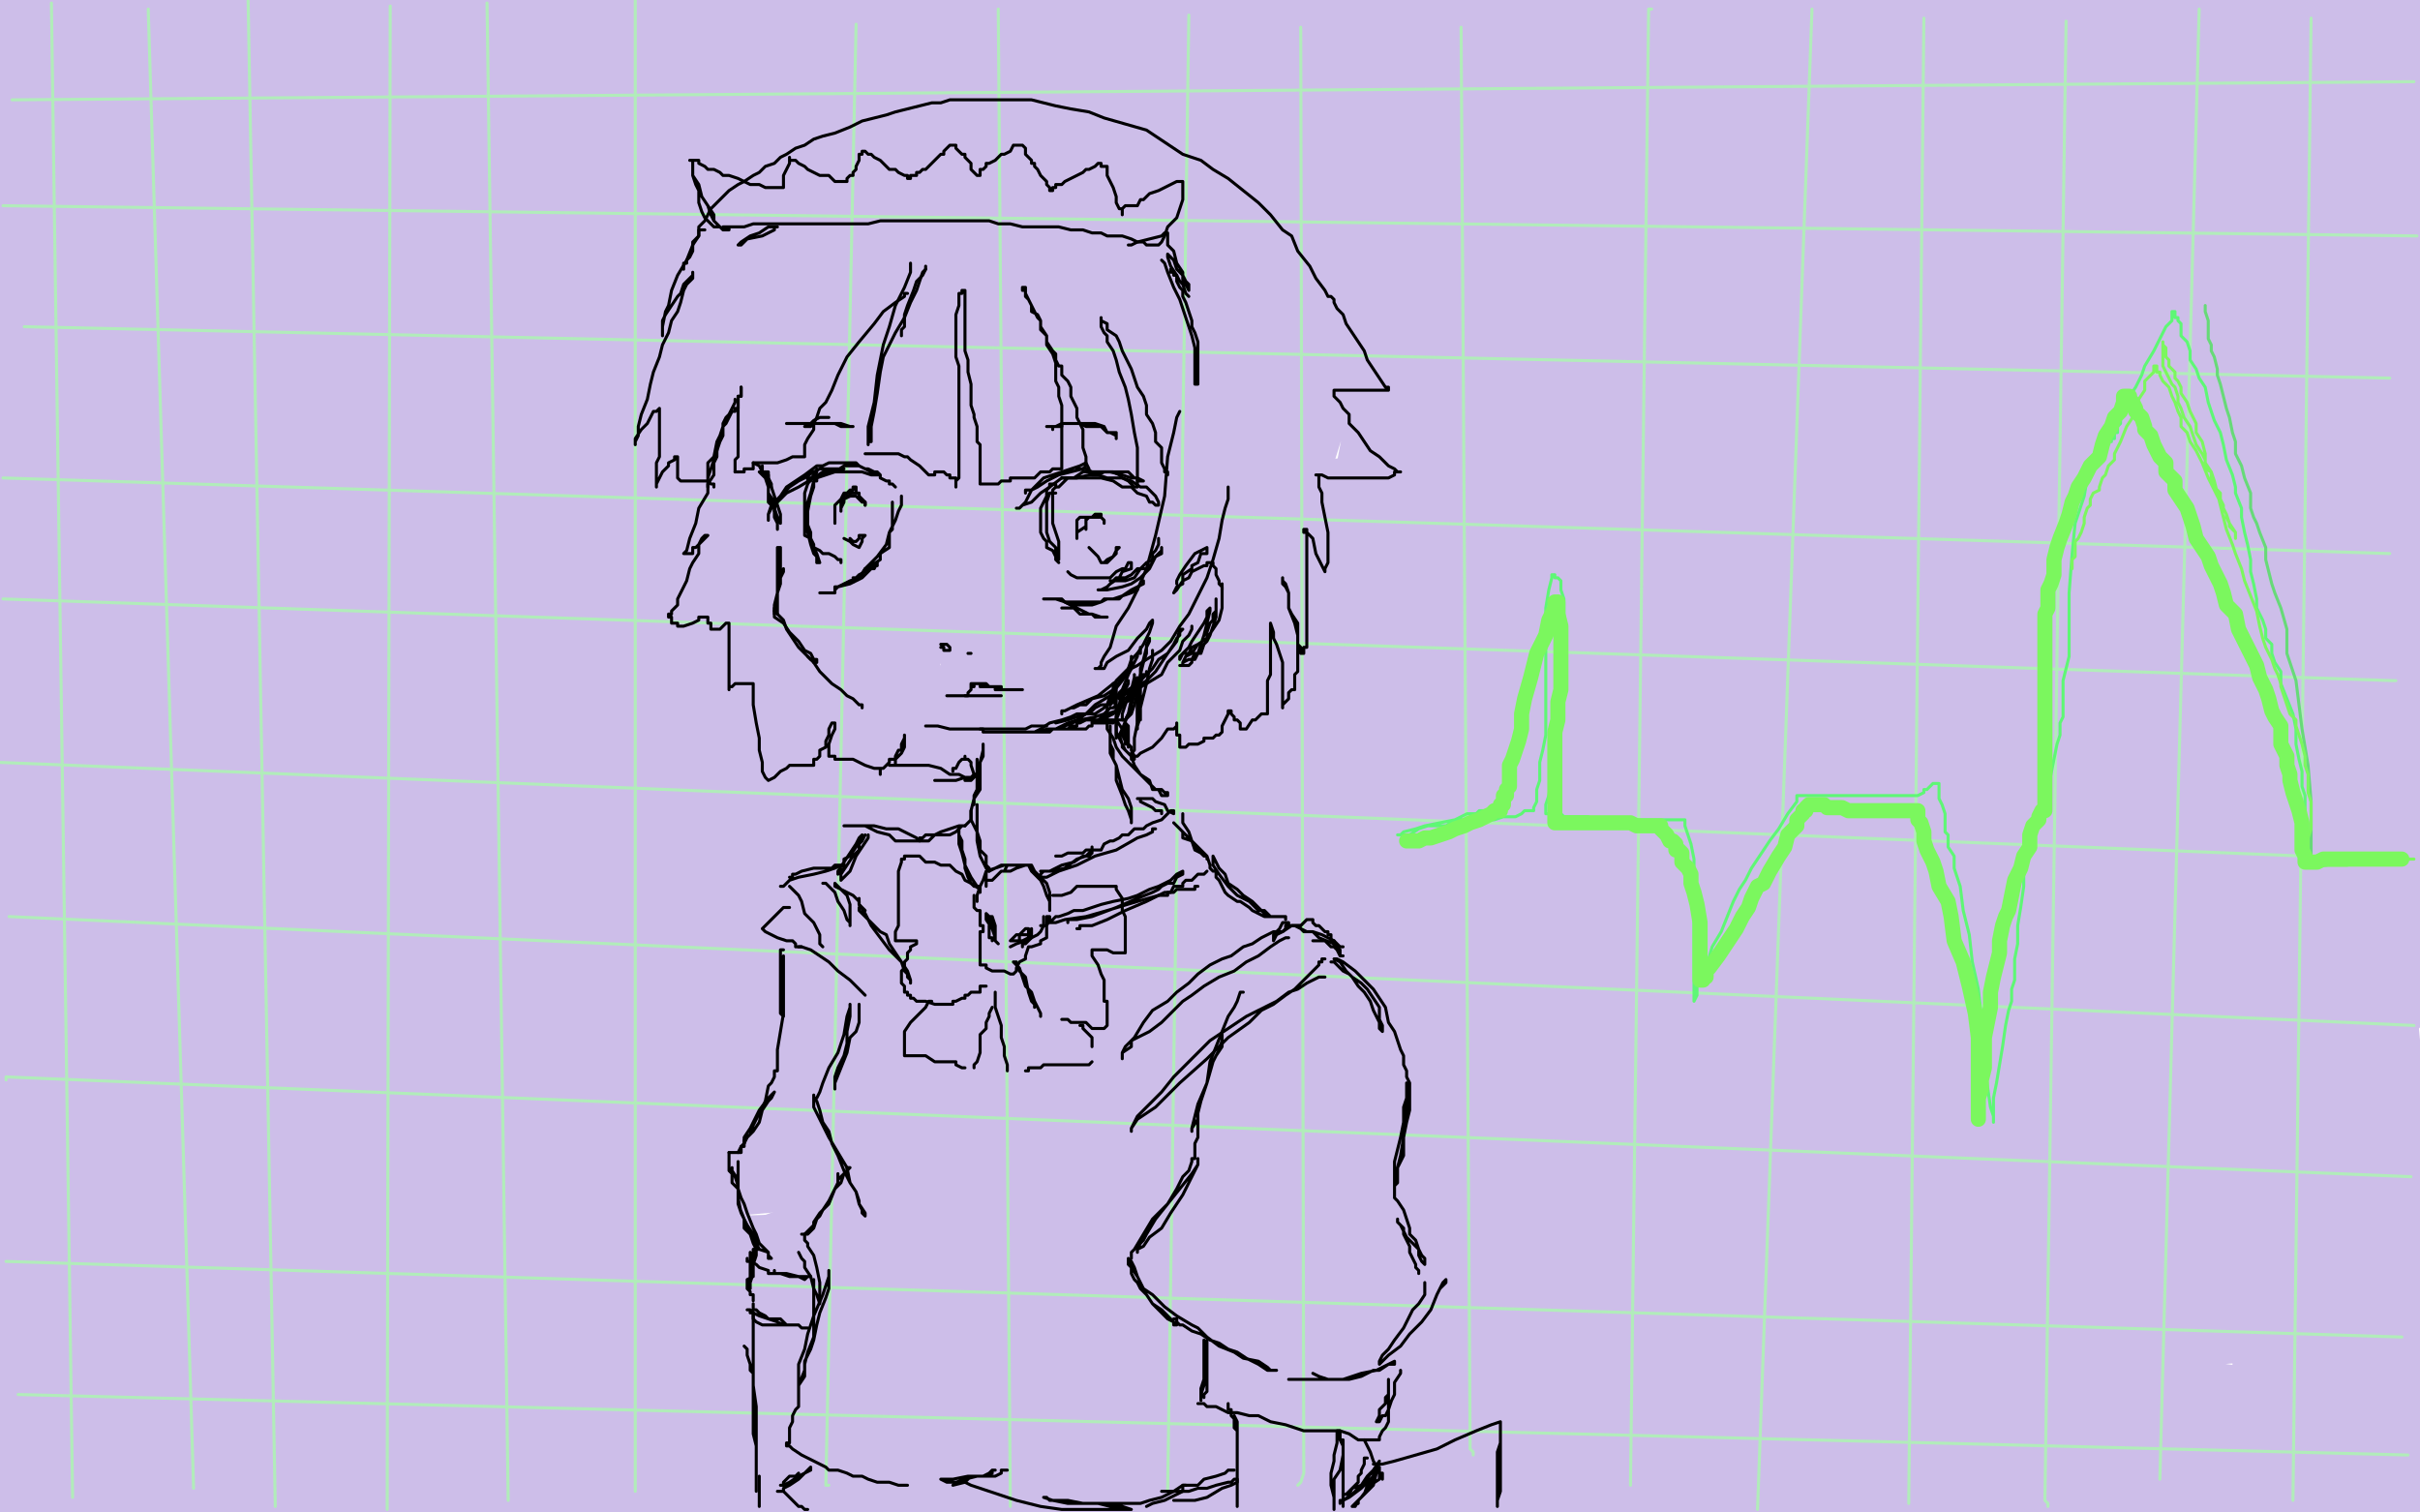 <?xml version="1.0" standalone="no"?>
<!DOCTYPE svg PUBLIC "-//W3C//DTD SVG 1.1//EN"
"http://www.w3.org/Graphics/SVG/1.1/DTD/svg11.dtd">

<svg width="800" height="500" version="1.1" xmlns="http://www.w3.org/2000/svg" xmlns:xlink="http://www.w3.org/1999/xlink" style="stroke-antialiasing: false"><desc>This SVG has been created on https://colorillo.com/</desc><rect x='0' y='0' width='800' height='500' style='fill: rgb(255,255,255); stroke-width:0' /><polyline points="0,450 800,450" style="fill: none; stroke: #ffffff; stroke-width: 200; stroke-linejoin: round; stroke-linecap: round; stroke-antialiasing: false; stroke-antialias: 0; opacity: 1.0"/>
<polyline points="0,50 800,50" style="fill: none; stroke: #ffffff; stroke-width: 200; stroke-linejoin: round; stroke-linecap: round; stroke-antialiasing: false; stroke-antialias: 0; opacity: 1.0"/>
<polyline points="0,250 800,250" style="fill: none; stroke: #ffffff; stroke-width: 200; stroke-linejoin: round; stroke-linecap: round; stroke-antialiasing: false; stroke-antialias: 0; opacity: 1.0"/>
<polyline points="186,232 184,232 184,232 171,237 171,237 147,250 147,250 111,280 111,280 71,323 71,323 36,373 36,373 22,405 22,405 24,416 34,418 69,408 127,380 200,333 273,278 326,226 349,188 349,172 339,166 316,166 275,181 216,216 142,265" style="fill: none; stroke: #cdbee9; stroke-width: 30; stroke-linejoin: round; stroke-linecap: round; stroke-antialiasing: false; stroke-antialias: 0; opacity: 1.0"/>
<polyline points="142,265 70,317 21,356 3,384 5,396 25,401 73,396 151,366" style="fill: none; stroke: #cdbee9; stroke-width: 30; stroke-linejoin: round; stroke-linecap: round; stroke-antialiasing: false; stroke-antialias: 0; opacity: 1.0"/>
<polyline points="86,255 114,327 262,291 392,262 493,244 528,243 526,243 496,249" style="fill: none; stroke: #cdbee9; stroke-width: 30; stroke-linejoin: round; stroke-linecap: round; stroke-antialiasing: false; stroke-antialias: 0; opacity: 1.0"/>
<polyline points="151,366 239,321 332,264 410,214 444,187 447,181 434,179 389,179 306,191 197,218 86,255" style="fill: none; stroke: #cdbee9; stroke-width: 30; stroke-linejoin: round; stroke-linecap: round; stroke-antialiasing: false; stroke-antialias: 0; opacity: 1.0"/>
<polyline points="496,249 418,258 309,271 177,291 59,320 37,360 157,353 296,344 451,336 581,331 652,336 669,341 655,348 604,358 495,366 346,378 195,391 61,406 18,441 119,443 248,439 379,432 509,430 610,430 662,433" style="fill: none; stroke: #cdbee9; stroke-width: 30; stroke-linejoin: round; stroke-linecap: round; stroke-antialiasing: false; stroke-antialias: 0; opacity: 1.0"/>
<polyline points="205,450 96,456 21,462 29,481 105,488" style="fill: none; stroke: #cdbee9; stroke-width: 30; stroke-linejoin: round; stroke-linecap: round; stroke-antialiasing: false; stroke-antialias: 0; opacity: 1.0"/>
<polyline points="662,433 677,436 669,440 636,443 559,446 449,445 330,446 205,450" style="fill: none; stroke: #cdbee9; stroke-width: 30; stroke-linejoin: round; stroke-linecap: round; stroke-antialiasing: false; stroke-antialias: 0; opacity: 1.0"/>
<polyline points="105,488 195,491 304,491 400,491 467,491 496,492 495,493 468,492" style="fill: none; stroke: #cdbee9; stroke-width: 30; stroke-linejoin: round; stroke-linecap: round; stroke-antialiasing: false; stroke-antialias: 0; opacity: 1.0"/>
<polyline points="66,484 1,496 56,498 124,498 191,498" style="fill: none; stroke: #cdbee9; stroke-width: 30; stroke-linejoin: round; stroke-linecap: round; stroke-antialiasing: false; stroke-antialias: 0; opacity: 1.0"/>
<polyline points="468,492 395,486 289,485 180,485 66,484" style="fill: none; stroke: #cdbee9; stroke-width: 30; stroke-linejoin: round; stroke-linecap: round; stroke-antialiasing: false; stroke-antialias: 0; opacity: 1.0"/>
<polyline points="191,498 182,499 132,498 75,497 22,496 34,498 496,499 640,496 763,496 734,491 621,489 501,490 376,490 276,489 223,487 205,486 210,486 240,488 319,489 440,488 573,486 709,484 759,478 649,473 524,471 387,468 265,471 185,472 149,473 146,473 164,475 222,479 331,479 468,478 627,475 779,473 694,462 543,461 376,463 226,463 120,464 69,464 67,464" style="fill: none; stroke: #cdbee9; stroke-width: 30; stroke-linejoin: round; stroke-linecap: round; stroke-antialiasing: false; stroke-antialias: 0; opacity: 1.0"/>
<polyline points="676,456 757,480 709,480 680,482 671,484 671,485 675,486 681,486" style="fill: none; stroke: #cdbee9; stroke-width: 30; stroke-linejoin: round; stroke-linecap: round; stroke-antialiasing: false; stroke-antialias: 0; opacity: 1.0"/>
<polyline points="67,464 101,465 198,466 349,464 513,460 676,456" style="fill: none; stroke: #cdbee9; stroke-width: 30; stroke-linejoin: round; stroke-linecap: round; stroke-antialiasing: false; stroke-antialias: 0; opacity: 1.0"/>
<polyline points="681,486 692,486 707,485 727,481 746,478 762,476 771,476 776,476 779,478 781,481 784,483 787,485 791,486 796,486 799,486 799,487 799,489 797,491 796,492 795,493 794,493 794,492 792,489 791,487 790,486 786,486 781,486 771,486 762,488 758,489 757,491 759,491 762,493 769,495 776,495 789,493 787,473 751,468 681,459 586,453 501,448 426,448 379,454 362,461 364,466 387,469 445,468 546,459 667,442 790,431 714,433 571,436 444,442 344,446 303,446 336,446 425,443 551,437 709,431 665,427 457,427 224,430 49,432 4,423 126,421 271,416 404,412 495,410 519,413 508,418 456,426 358,436 244,440 111,442" style="fill: none; stroke: #cdbee9; stroke-width: 30; stroke-linejoin: round; stroke-linecap: round; stroke-antialiasing: false; stroke-antialias: 0; opacity: 1.0"/>
<polyline points="119,328 104,353 84,391 66,437 56,475 51,499" style="fill: none; stroke: #cdbee9; stroke-width: 30; stroke-linejoin: round; stroke-linecap: round; stroke-antialiasing: false; stroke-antialias: 0; opacity: 1.0"/>
<polyline points="111,442 1,402 58,371 100,343 123,321 126,316 126,317 119,328" style="fill: none; stroke: #cdbee9; stroke-width: 30; stroke-linejoin: round; stroke-linecap: round; stroke-antialiasing: false; stroke-antialias: 0; opacity: 1.0"/>
<polyline points="51,499 52,494 48,471 46,466 29,410 23,389 21,383 20,383 19,389 16,405 10,428 6,450 5,468 7,481 9,486 9,478 8,465 8,448 7,433 6,423 6,418 6,417 3,426 19,464 69,433 142,406 241,386 353,377 452,376 539,376" style="fill: none; stroke: #cdbee9; stroke-width: 30; stroke-linejoin: round; stroke-linecap: round; stroke-antialiasing: false; stroke-antialias: 0; opacity: 1.0"/>
<polyline points="425,413 319,423 217,433 159,441 150,443 165,440 226,426 339,406" style="fill: none; stroke: #cdbee9; stroke-width: 30; stroke-linejoin: round; stroke-linecap: round; stroke-antialiasing: false; stroke-antialias: 0; opacity: 1.0"/>
<polyline points="539,376 594,380 619,385 621,388 609,392 579,396 516,403 425,413" style="fill: none; stroke: #cdbee9; stroke-width: 30; stroke-linejoin: round; stroke-linecap: round; stroke-antialiasing: false; stroke-antialias: 0; opacity: 1.0"/>
<polyline points="339,406 502,393 666,382 788,380 775,397 695,411 626,429 571,448 544,458 541,459 550,460 581,458 630,450 691,434 746,422 779,416 792,415 793,415 791,417" style="fill: none; stroke: #cdbee9; stroke-width: 30; stroke-linejoin: round; stroke-linecap: round; stroke-antialiasing: false; stroke-antialias: 0; opacity: 1.0"/>
<polyline points="791,417 789,423 788,434 788,446 791,458 796,463 799,418 787,410 777,407 767,408 759,413 754,423 753,438 753,451 756,458 761,462 764,461 769,455 776,444 784,431 789,423 791,418 790,421 788,433 787,448 788,459 791,466 794,466 799,461 797,371 794,394 792,418 791,437 790,449 790,453 790,443 791,419 789,385 786,355 784,334 782,325 782,327 782,346 783,377 782,409 781,433 779,446 779,450 779,444 779,425 777,398 771,373 762,352 746,339 731,336 707,341 673,356 629,376 581,401 543,424 524,437 522,441 527,441 545,439 580,429 633,409 690,387 742,361 769,346 774,342 773,342 761,342 735,346 697,357 656,376 619,393 592,404 586,409 587,410 604,406 648,394 705,373 771,351 796,321 758,333 713,353 679,371 664,381 664,382 672,380 698,366 738,342 778,316 777,293 722,307 633,327 519,343 401,353 289,361 226,366 215,368 231,366 298,358 405,346 546,328 681,312 764,306 786,307 768,313 700,321 579,333 433,343 294,357 173,375 109,387 101,388 113,384 164,375 250,360 359,336 455,313 484,307 514,303 505,310 478,327 426,353 363,379 305,401 254,419 231,426 229,427 241,422 271,411 320,391 389,363 449,337 481,323 486,320 479,320 451,327 396,344 323,366 249,385 194,405 174,413 179,412 209,396 276,354 356,303 431,239 470,184 476,166 468,162 441,167 398,191 335,236 264,293 203,341 162,379 149,398 149,402 151,401 157,389 164,363 168,328 169,288 166,256 162,242 160,241 157,243 149,263 135,302 119,341 104,372 96,387 95,390 96,386 96,366 94,331 89,277 76,219 66,184 61,175 60,175 56,181 54,203 49,241 41,283 34,326 30,360 30,380 31,386 32,386 32,378 32,353 30,317 26,269 21,216 20,175 18,155 17,150 16,150 15,158 13,192 8,249 4,303 3,347 8,378 13,391 14,392 14,390 15,373 16,339 18,289 19,232 23,179 24,141 25,114 25,107 24,107 24,113 23,141 19,197 11,257 6,311 6,343 8,358 10,361 11,357 14,338 16,298 20,242 24,168 25,93 25,28 15,5 12,36 8,81 1,126 0,168 1,141 1,105 1,66 4,36 4,19 4,13 4,26 2,61 1,121 1,261 6,273 8,276 11,272 18,250 28,208 39,146 49,79 58,31 61,11 61,13 59,42 57,107 49,195 45,278 47,337 54,371 62,388 64,390 64,387 67,368 73,326 80,266 87,184 91,103 91,56 88,41 87,41 86,43 84,60 84,104 81,166 81,232 80,282 83,311 87,325 89,326 91,322 96,303 107,263 122,200 139,115 148,27 149,57 149,138 151,221 159,278 169,307 178,317 184,315 190,293 198,240 203,154 205,73 204,4 175,38 156,127 134,211 124,266 126,293 132,299 138,297 149,282 166,246 188,184 206,111 211,44 207,8 165,11 141,47 111,95 81,151 66,199 69,228 81,242 97,248 115,244 139,231 156,206 166,170 165,125 154,88 140,68 127,63 115,66 99,80 77,114 56,167 39,218 35,261 41,294 54,314 71,324 89,323 107,306 126,268 139,212 142,156 136,116 126,93 114,85 103,84 89,95 74,124 58,171 47,218 46,248 54,271 65,281 74,283 84,274 95,250 104,210 106,159 107,123 106,111 104,108 102,109 96,121 84,150 71,196 61,242 58,273 63,286 67,288 73,284 81,264 89,235 98,193 99,150 99,128 98,126 96,126 91,134 83,158 74,193 64,239 60,278 63,307 70,321 78,329 89,330 105,325 129,309 156,286 174,266 179,257 176,258 170,263 160,279 146,300 129,323 114,341 108,349 106,351 108,351 115,350 132,345 155,336 193,322 238,305 278,293 311,283 326,281 328,280 327,280 321,283 308,288 281,296 243,313 196,327 154,341 124,349 114,351 115,351 134,349 185,339 274,321 406,284 531,249 645,222 709,216 719,216 710,218 672,226 614,243 529,265 429,289 327,310 229,326 169,336 152,338 155,338 170,334 217,325 304,306 419,276 543,243 663,219 737,215 762,216 759,219 734,226 681,235 584,251 461,276 346,301 249,319 207,326 206,326 228,324 301,316 417,303 572,279 726,256 769,256 654,267 501,283 348,300 237,311 186,316 184,316 211,311 293,301 421,289 571,276 727,263 728,280 601,295 486,309 392,322 353,326 354,326 379,321 439,311 530,294 631,271 714,251 766,242 778,242 774,242 759,246 727,253 686,268 629,288 576,308 551,318 549,321 564,318 605,306 676,283 754,253 792,193 788,176 786,168 785,168 784,176 783,203 781,237 778,274 778,299 779,316 781,323 782,317 786,299 787,275 787,243 787,208 788,182 789,170 789,168 789,178 788,200 786,228 785,257 784,278 784,291 784,296 784,297 784,295 785,286 786,270 787,251 785,239 784,235 781,235 776,235 769,240 761,252 749,268 739,284 737,291 737,296 739,298 743,299 749,299 755,294 763,288 766,281 766,272 765,266 764,265 763,264 761,263 760,260 760,254 761,248 764,241 769,230 777,214 784,190 790,163 794,139 799,118 799,58 798,51 796,46 795,45 794,43 794,41 793,38 791,34 790,31 788,27 786,21 784,16 784,12 784,8 784,6 784,5 784,3 784,2 784,1 782,-1 473,-1 421,3 369,6 333,6 304,7 277,8 256,8 240,8 226,10 216,10 206,10 195,11 185,11 173,11 160,11 146,12 132,13 116,13 98,12 81,10 65,9 57,9 51,9 46,8 43,8 39,8 36,8 34,8 32,8 31,8 31,11 31,13 31,15 32,18 33,23 36,28 41,34 49,40 62,45 80,47 106,47 131,47 150,43 159,40 161,39 162,39 160,37 154,34 144,33 129,33 108,32 90,31 78,32 75,33 74,33 81,34 99,34 138,34 192,33 252,32 304,30 332,29 335,29 330,29 311,29 281,29 234,31 166,33 93,37 34,41 21,39 77,36 178,26 314,15 466,8 626,8 751,11 792,28 736,30 656,34 552,38 447,40 349,40 276,38 243,38 237,39 246,40 279,41 341,39 446,33 572,28 683,25 762,28 786,33 781,36 748,41 673,49 564,60 438,71 301,77 191,80 121,80 104,80 109,80 139,77 216,72 331,66 484,59 632,53 748,52 739,62 628,66 494,68 339,72 198,75 94,74 41,74 37,74 61,75 135,75 260,74 406,70 571,60 709,55 778,53 787,53 766,56 706,58 600,63 465,72 328,76 198,77 109,77 83,76 93,75 153,71 259,63 404,55 558,48 682,46 758,48 770,51 753,54 696,56 591,59 463,63 319,67 192,71 109,71 78,69 81,68 108,67 171,66 252,61 319,54 366,46 384,37 386,33 384,31 377,30 365,31 346,38 318,53 289,71 261,90 240,106 229,116 225,121 224,118 223,112 219,99 215,83 210,65 204,51 201,43 200,43 196,48 191,59 184,77 174,97 166,117 164,135 164,152 164,165 164,171 162,171 161,171 161,162 163,144 166,120 171,91 179,62 186,42 189,35 189,36 189,47 189,71 186,103 184,129 184,151 184,166 184,173 184,174 183,171 183,158 185,130 191,99 205,71 229,51 266,41 327,31 410,23 503,18 601,13 686,11 745,11 779,11 790,13 789,16 788,21 784,31 779,41 774,52 772,61 771,62 771,61 772,54 774,41 781,20 799,73 798,81 797,83 797,78 798,66 798,49 797,26 795,6 789,2 789,6 773,70 761,119 746,169 734,210 732,231 734,240 736,241 742,233 753,208 764,169 774,116 776,62 778,31 778,17 778,19 778,36 778,73 776,126 772,181 771,218 771,235 772,237 774,235 777,217 779,182 778,135 775,89 771,52 768,37 767,36 764,41 757,68 747,121 735,178 729,225 729,251 734,261 736,262 741,256 749,227 759,178 765,118 768,61 768,27 766,13 765,11 764,14 757,30 744,73 723,141 700,201 685,247 682,269 683,273 685,270 691,250 700,211 711,153 721,92 731,51 732,38 730,43 724,71 714,120 704,163 693,199 689,218 689,221 689,218 694,200 697,168 700,121 701,78 701,48 700,40 699,41 694,50 685,81 675,131 661,177 649,217 646,239 646,243 648,240 655,219 664,184 674,133 680,74 684,35 684,18 684,17 684,21 680,47 671,106 659,171 647,226 643,257 643,263 644,262 646,248 649,218 653,168 654,112 654,79 654,66 652,66 649,71 643,96 634,145 624,198 618,243 619,263 622,265 629,254 637,223 645,181 649,121 649,73 644,46 639,41 636,45 629,63 614,108 594,162 581,203 574,232 574,240 578,228 584,196 589,155 594,103 595,68 595,54 595,53 592,60 586,87 575,138 562,193 552,235 551,258 551,263 553,261 559,243 564,202 567,145 568,83 567,41 565,28 564,28 561,36 553,63 538,118 518,177 499,234 491,272 491,285 491,284 496,270 501,236 508,183 513,118 516,69 516,52 515,51 514,55 510,79 504,126 496,187 490,239 488,276 488,283 491,265 495,222 497,164 497,98 493,50 487,32 485,31 481,42 472,75 461,133 449,196 441,248 439,278 441,286 444,285 450,266 458,224 468,166 479,99 484,60 484,47 483,53 479,83 468,146 456,223 451,282 451,315 453,321 455,318 461,294 467,249 470,191 470,128 463,82 455,64 451,63 446,70 436,100 416,165 393,242 376,302 374,333 377,340 381,336 390,314 400,273 412,214 427,139 435,79 435,56 434,53 431,57 423,83 405,150 386,227 376,291 377,322 380,326 384,321 392,294 403,246 414,188 423,132 425,103 425,101 422,108 416,134 408,168 397,201 392,218 391,222 396,211 404,186 413,156 424,126 435,103 439,96 437,101 430,121 418,155 404,195 394,226 394,238 394,240 399,233 407,211 419,173 436,119 452,68 465,32 469,21 467,26 459,50 443,95 421,147 401,191 391,218 388,228 389,221 391,196 392,159 391,115 385,71 376,38 370,26 367,26 363,31 351,51 325,93 292,148 264,193 246,226 240,241 240,243 241,240 246,221 250,189 254,141 258,89 261,49 262,33 259,41 251,76 240,136 224,191 214,232 212,251 214,253 214,251 219,236 225,205 231,160 236,105 241,63 244,46 244,45 244,48 239,75 231,132 221,193 210,246 208,279 210,292 211,293 214,289 220,269 231,231 246,183 264,123 281,70 292,40 294,33 294,41 289,64 276,113 254,177 236,233 228,276 227,295 228,298 231,293 239,268 252,230 269,172 286,111 297,68 300,49 299,48 296,51 289,77 274,138 256,200 239,251 234,280 234,288 236,288 243,275 255,243 274,193 296,132 318,77 334,43 338,36 336,48 328,88 314,143 296,198 285,237 281,256 280,260 281,258 287,243 298,211 312,169 328,123 341,83 347,61 347,58 346,58 341,71 328,107 303,166 278,219 269,246 269,252 271,251 279,236 296,201 319,153 346,99 370,49 385,25 387,23 386,25 380,43 369,83 351,135 336,174 326,206 326,218 326,219 330,215 339,193 351,158 365,118 379,77 389,53 391,49 389,58 383,85 369,126 356,166 347,189 346,200 349,195 357,173 370,144 388,105 407,71 417,53 419,51 415,61 409,87 400,125 389,156 384,174 384,178 389,170 396,148 406,118 414,85 422,57 424,46 424,45 424,46 416,61 401,94" style="fill: none; stroke: #cdbee9; stroke-width: 30; stroke-linejoin: round; stroke-linecap: round; stroke-antialiasing: false; stroke-antialias: 0; opacity: 1.0"/>
<polyline points="381,137 367,170 359,192 358,200 359,201 364,196 379,173 407,135 441,98 479,67 504,50 512,46 510,52 503,76 485,115 461,159 446,189 441,203 443,205 449,201 464,176 489,136 512,96 534,61 544,51 541,58 534,80 520,118 501,156 490,183 486,191 492,183 500,161 512,126 526,89 538,61 545,50 545,57 543,83 539,127 531,173 521,216 515,248 514,261 518,257 526,235 539,201 554,158 566,123 573,103 573,101 573,102 570,112 564,135 555,168 542,216 531,256 527,281 527,287 529,287 531,278 539,255 549,220 562,182 574,138 580,111 581,106 581,107 578,116 571,142 562,181 553,218 548,245 547,256 547,257 551,253 560,229 573,194 590,147 606,102 613,79 614,76 614,77 609,91 601,123 586,176 571,220 561,248 561,258 568,248 579,221 591,185 605,148 617,116 625,98 626,95 626,96 625,111 621,145 616,188 608,225 603,246 603,255 604,251 606,236" style="fill: none; stroke: #cdbee9; stroke-width: 30; stroke-linejoin: round; stroke-linecap: round; stroke-antialiasing: false; stroke-antialias: 0; opacity: 1.0"/>
<polyline points="621,126 616,144 610,173 605,202 605,220 608,225 611,226 616,218" style="fill: none; stroke: #cdbee9; stroke-width: 30; stroke-linejoin: round; stroke-linecap: round; stroke-antialiasing: false; stroke-antialias: 0; opacity: 1.0"/>
<polyline points="606,236 609,210 613,177 616,147 621,126 621,121 621,126" style="fill: none; stroke: #cdbee9; stroke-width: 30; stroke-linejoin: round; stroke-linecap: round; stroke-antialiasing: false; stroke-antialias: 0; opacity: 1.0"/>
<polyline points="616,218 629,198 645,173 659,152 669,138 671,136 671,144 667,161 661,185 656,209 656,223 657,225 658,225 661,221 666,211 673,194 683,179 689,170 690,166 690,167 690,173 686,190 681,210 676,231 676,243 675,250 673,256 668,263 664,265" style="fill: none; stroke: #cdbee9; stroke-width: 30; stroke-linejoin: round; stroke-linecap: round; stroke-antialiasing: false; stroke-antialias: 0; opacity: 1.0"/>
<polyline points="49,3 64,492" style="fill: none; stroke: #b1ecba; stroke-width: 1; stroke-linejoin: round; stroke-linecap: round; stroke-antialiasing: false; stroke-antialias: 0; opacity: 1.0"/>
<polyline points="129,2 128,499" style="fill: none; stroke: #b1ecba; stroke-width: 1; stroke-linejoin: round; stroke-linecap: round; stroke-antialiasing: false; stroke-antialias: 0; opacity: 1.0"/>
<polyline points="210,0 210,493" style="fill: none; stroke: #b1ecba; stroke-width: 1; stroke-linejoin: round; stroke-linecap: round; stroke-antialiasing: false; stroke-antialias: 0; opacity: 1.0"/>
<polyline points="283,8 273,491 274,491 274,491" style="fill: none; stroke: #b1ecba; stroke-width: 1; stroke-linejoin: round; stroke-linecap: round; stroke-antialiasing: false; stroke-antialias: 0; opacity: 1.0"/>
<polyline points="330,3 334,498" style="fill: none; stroke: #b1ecba; stroke-width: 1; stroke-linejoin: round; stroke-linecap: round; stroke-antialiasing: false; stroke-antialias: 0; opacity: 1.0"/>
<polyline points="393,5 386,493" style="fill: none; stroke: #b1ecba; stroke-width: 1; stroke-linejoin: round; stroke-linecap: round; stroke-antialiasing: false; stroke-antialias: 0; opacity: 1.0"/>
<polyline points="161,1 168,496" style="fill: none; stroke: #b1ecba; stroke-width: 1; stroke-linejoin: round; stroke-linecap: round; stroke-antialiasing: false; stroke-antialias: 0; opacity: 1.0"/>
<polyline points="82,-1 91,498" style="fill: none; stroke: #b1ecba; stroke-width: 1; stroke-linejoin: round; stroke-linecap: round; stroke-antialiasing: false; stroke-antialias: 0; opacity: 1.0"/>
<polyline points="17,1 24,495" style="fill: none; stroke: #b1ecba; stroke-width: 1; stroke-linejoin: round; stroke-linecap: round; stroke-antialiasing: false; stroke-antialias: 0; opacity: 1.0"/>
<polyline points="430,9 431,486 431,487 431,487 430,490 430,490 429,491 429,491" style="fill: none; stroke: #b1ecba; stroke-width: 1; stroke-linejoin: round; stroke-linecap: round; stroke-antialiasing: false; stroke-antialias: 0; opacity: 1.0"/>
<polyline points="483,9 486,479 487,480 487,480 487,481 487,481" style="fill: none; stroke: #b1ecba; stroke-width: 1; stroke-linejoin: round; stroke-linecap: round; stroke-antialiasing: false; stroke-antialias: 0; opacity: 1.0"/>
<polyline points="546,3 545,3 545,3 539,491" style="fill: none; stroke: #b1ecba; stroke-width: 1; stroke-linejoin: round; stroke-linecap: round; stroke-antialiasing: false; stroke-antialias: 0; opacity: 1.0"/>
<polyline points="599,3 581,499" style="fill: none; stroke: #b1ecba; stroke-width: 1; stroke-linejoin: round; stroke-linecap: round; stroke-antialiasing: false; stroke-antialias: 0; opacity: 1.0"/>
<polyline points="636,6 631,495 631,496 631,496 631,497 631,497" style="fill: none; stroke: #b1ecba; stroke-width: 1; stroke-linejoin: round; stroke-linecap: round; stroke-antialiasing: false; stroke-antialias: 0; opacity: 1.0"/>
<polyline points="683,7 676,496 677,497 677,497 677,498 677,498" style="fill: none; stroke: #b1ecba; stroke-width: 1; stroke-linejoin: round; stroke-linecap: round; stroke-antialiasing: false; stroke-antialias: 0; opacity: 1.0"/>
<polyline points="727,3 714,489" style="fill: none; stroke: #b1ecba; stroke-width: 1; stroke-linejoin: round; stroke-linecap: round; stroke-antialiasing: false; stroke-antialias: 0; opacity: 1.0"/>
<polyline points="764,6 758,496" style="fill: none; stroke: #b1ecba; stroke-width: 1; stroke-linejoin: round; stroke-linecap: round; stroke-antialiasing: false; stroke-antialias: 0; opacity: 1.0"/>
<polyline points="798,27 4,33" style="fill: none; stroke: #b1ecba; stroke-width: 1; stroke-linejoin: round; stroke-linecap: round; stroke-antialiasing: false; stroke-antialias: 0; opacity: 1.0"/>
<circle cx="1.5" cy="106.5" r="0" style="fill: #b1ecba; stroke-antialiasing: false; stroke-antialias: 0; opacity: 1.0"/>
<polyline points="1,68 799,78" style="fill: none; stroke: #b1ecba; stroke-width: 1; stroke-linejoin: round; stroke-linecap: round; stroke-antialiasing: false; stroke-antialias: 0; opacity: 1.0"/>
<polyline points="8,108 790,125" style="fill: none; stroke: #b1ecba; stroke-width: 1; stroke-linejoin: round; stroke-linecap: round; stroke-antialiasing: false; stroke-antialias: 0; opacity: 1.0"/>
<polyline points="1,158 790,183" style="fill: none; stroke: #b1ecba; stroke-width: 1; stroke-linejoin: round; stroke-linecap: round; stroke-antialiasing: false; stroke-antialias: 0; opacity: 1.0"/>
<polyline points="1,198 791,225 792,225 792,225" style="fill: none; stroke: #b1ecba; stroke-width: 1; stroke-linejoin: round; stroke-linecap: round; stroke-antialiasing: false; stroke-antialias: 0; opacity: 1.0"/>
<polyline points="-1,252 786,284" style="fill: none; stroke: #b1ecba; stroke-width: 1; stroke-linejoin: round; stroke-linecap: round; stroke-antialiasing: false; stroke-antialias: 0; opacity: 1.0"/>
<polyline points="3,303 798,339" style="fill: none; stroke: #b1ecba; stroke-width: 1; stroke-linejoin: round; stroke-linecap: round; stroke-antialiasing: false; stroke-antialias: 0; opacity: 1.0"/>
<polyline points="2,357 2,356 2,356 797,389" style="fill: none; stroke: #b1ecba; stroke-width: 1; stroke-linejoin: round; stroke-linecap: round; stroke-antialiasing: false; stroke-antialias: 0; opacity: 1.0"/>
<polyline points="2,417 794,442 794,442 794,442" style="fill: none; stroke: #b1ecba; stroke-width: 1; stroke-linejoin: round; stroke-linecap: round; stroke-antialiasing: false; stroke-antialias: 0; opacity: 1.0"/>
<polyline points="6,461 796,481" style="fill: none; stroke: #b1ecba; stroke-width: 1; stroke-linejoin: round; stroke-linecap: round; stroke-antialiasing: false; stroke-antialias: 0; opacity: 1.0"/>
<polyline points="790,283 789,283 789,283 787,283 787,283 784,284 784,284 780,284 780,284 774,285 774,285 769,286 769,286 766,286 766,286 765,286 764,286 764,285 764,284 764,281 764,274 764,265 763,253 761,241 760,233 759,225 756,216 756,208 754,201 752,196 751,193 750,189 749,185 749,181 747,176 746,173 745,171 744,168 744,163 742,158 741,154 739,150 739,146 738,143 737,138 736,135 735,131 734,127 733,124 733,122 732,118 731,116 731,114 730,112 730,110 730,107 730,106 729,103 729,102 729,101" style="fill: none; stroke: #67da78; stroke-width: 1; stroke-linejoin: round; stroke-linecap: round; stroke-antialiasing: false; stroke-antialias: 0; opacity: 1.0"/>
<polyline points="796,284 795,284 795,284 794,284 794,284 790,284 790,284 785,285 785,285 779,285 779,285 774,285 774,285 771,285 771,285 767,285 766,285 764,285 763,285 763,284 763,283 763,281 763,278 763,276 762,271 762,268 762,263 761,260 761,255 760,251 759,246 759,241 758,236 756,231 754,226 754,222 752,219 751,216 751,213 749,211 749,208 748,205 746,201 746,198 745,193 744,189 744,185 743,180 742,176 741,171 741,168 739,163 739,161 738,157 736,152 735,147 734,143 732,139 731,136 730,133 729,128 727,125 726,122 724,119 724,116 723,113 721,111 721,108 721,107 720,106 720,105 719,105 719,104 719,103 718,103 718,104 718,106 716,108 715,110 714,112 712,116 709,121 708,124 706,128 704,131 703,133 702,136 701,138 701,140 700,141 700,143 699,143 699,144 699,145 698,145 698,146 697,146 696,147 695,148 694,151 691,154 690,158 689,164 686,173 685,183 684,196 684,208 684,217 682,225 682,231 682,234 682,237 681,239 681,241 681,243 680,246 679,251 678,256 677,261 675,268 671,276 669,286 669,293 668,300 667,306 667,312 666,317 666,321 666,324 665,327 665,331 664,334 663,339 662,346 661,352 660,358 659,363 659,366 659,368 659,370 659,371 659,370 659,369 658,366 657,359 656,353 656,346 655,336 654,327 652,318 651,309 649,301 648,293 646,287 646,283 644,280 644,278 644,276 643,275 643,273 643,272 643,271 643,269 642,266 641,264 641,262 641,260 641,259 640,259 639,259 638,260 637,261 636,261 636,262 634,263 633,263 632,263 631,263 630,263 629,263 626,263 625,263 621,263 617,263 613,263 609,263 605,263 602,263 600,263 599,263 597,263 596,263 595,263 594,263 594,264 594,265 591,269 588,274 585,278 583,281 581,284 579,287 577,291 575,294 573,298 571,303 569,308 566,313 564,320 561,326 561,329 560,331 560,330 560,325 560,318 560,312 560,305 560,298 560,291 560,284 559,279 558,276 557,273 557,272 557,271 556,271 555,271 553,271 552,271 551,271 549,271 547,271 546,271 544,271 542,271 540,271 538,271 536,271 535,271 533,271 531,271 529,271 526,271 525,270 524,270 522,270 521,270 520,270 519,270 517,270 516,269 515,269 514,269 513,269 512,269 511,269 511,268 511,267 511,266 512,263 513,256 514,249 516,241 516,231 517,222 517,215 517,208 517,202 517,198 516,195 516,193 516,192 515,191 514,191 514,190 513,190 513,191 512,195 511,201 511,208 511,216 511,223 511,230 511,237 511,243 510,248 509,252 509,255 509,258 508,261 508,265 507,267 507,268 506,268 504,268 503,269 501,270 499,270 497,270 494,271 491,271 489,271 486,271 484,271 483,271 481,271 478,273 476,273 472,273 469,274 466,276 464,276 463,276 462,276 463,276 464,275 468,274 471,273 476,272 481,271 485,269 488,269 489,268 490,268 491,268 492,268 493,268 494,268" style="fill: none; stroke: #5ef775; stroke-width: 1; stroke-linejoin: round; stroke-linecap: round; stroke-antialiasing: false; stroke-antialias: 0; opacity: 1.0"/>
<polyline points="798,284 796,284 796,284 794,284 794,284 791,285 791,285 789,285 789,285 785,285 785,285 781,285 781,285 779,285 779,285 776,286 773,286 771,286 770,286 769,286 768,286 766,286 764,286 763,286 763,285 763,284 763,283 763,280 763,277 764,274 764,271 764,268 764,265 763,262 763,259 763,256 762,253 762,250 761,246 760,243 759,240 759,238 757,236 756,233 755,230 754,227 754,226 753,223 752,221 751,218 750,216 749,214 748,211 747,207 746,202 744,197 742,192 741,188 739,183 738,180 736,175 735,171 734,167 733,163 732,159 731,156 729,153 729,150 728,146 726,143 726,140 724,136 723,133 721,130 721,128 720,126 719,125 719,123 718,122 717,121 717,120 717,119 716,118 716,117 716,116 716,115 715,114 715,113 715,114 715,116 715,118 715,121 716,123 717,125 718,127 719,128 720,131 720,133 721,135 722,138 724,141 725,144 726,147 728,150 729,152 729,155 731,156 731,159 732,161 734,163 734,165 735,167 735,168 736,170 736,171 737,173 737,174 738,175 739,176 739,177 739,178 739,177 739,176 737,173 736,170 734,166 732,162 730,158 728,153 726,149 724,146 723,143 721,141 721,138 720,136 719,133 718,131 717,128 716,127 715,126 714,124 714,123 713,123 713,121 712,121 712,122 712,123 711,124 709,126 709,129 707,132 706,134 705,138 703,141 701,146 700,148 699,150 699,152 697,154 696,157 695,158 694,161 694,162 692,163 691,165 691,167 690,168 689,171 689,173 688,176 687,178 686,179 686,182 686,184 685,185 685,186 685,187 685,188" style="fill: none; stroke: #7bf75e; stroke-width: 1; stroke-linejoin: round; stroke-linecap: round; stroke-antialiasing: false; stroke-antialias: 0; opacity: 1.0"/>
<polyline points="794,284 794,284 794,284 791,284 791,284 788,284 788,284 784,284 784,284 782,284 782,284 779,284 779,284 776,284 776,284 772,284 770,284 768,284 766,285 765,285 764,285 763,285 762,285 762,284 762,283 761,281 761,279 761,277 761,272 760,268 759,265 758,262 757,258 757,256 756,253 756,250 754,246 754,243 754,240 752,237 751,235 750,231 749,228 747,224 746,220 744,216 742,212 740,208 739,203 736,200 735,196 734,193 733,191 731,187 730,184 728,181 726,178 725,174 724,171 723,168 721,165 719,162 719,159 716,156 716,153 714,151 712,147 711,144 709,142 709,141 708,138 707,137 706,136 706,135 705,133 704,132 704,131 703,131 702,131 702,133 701,136 699,138 698,141 696,144 695,147 694,151 691,154 689,158 687,161 686,164 685,166 684,170 683,173 681,178 680,181 679,185 679,187 679,190 678,193 677,195 677,198 677,201 676,203 676,208 676,213 676,217 676,221 676,224 676,227 676,231 676,236 676,241 676,244 676,248 676,251 676,256 676,258 676,261 676,263 676,265 676,266 676,267 676,268 675,268 674,270 674,271 672,273 671,276 671,280 669,283 668,287 666,291 665,296 664,301 663,303 662,306 661,311 661,315 660,319 659,323 658,328 658,333 657,338 656,343 656,347 656,351 656,353 655,357 655,360 654,363 654,366 654,368 654,369 654,370 654,369 654,367 654,363 654,357 654,351 654,343 653,335 651,326 649,318 646,311 645,303 644,298 641,293 640,288 639,285 637,281 636,278 636,275 635,272 634,271 634,269 634,268 633,268 632,268 631,268 629,268 627,268 624,268 621,268 619,268 616,268 615,268 613,268 611,268 609,267 608,267 607,267 606,267 605,267 604,267 603,266 602,266 601,266 600,266 599,266 598,266 597,267 597,268 596,268 596,269 594,271 594,273 591,276 590,280 588,283 585,288 583,292 581,293 579,297 578,300 576,303 574,307 572,310 570,313 568,316 565,320 564,321 564,323 563,323 563,324 562,324 562,323 562,320 562,316 562,311 562,305 561,299 560,295 559,292 559,289 558,287 556,285 556,284 556,283 556,282 555,281 554,281 554,280 554,279 553,278 552,278 551,276 550,275 549,274 549,273 548,273 547,273 546,273 544,273 543,273 541,273 539,272 537,272 534,272 531,272 529,272 526,272 524,272 523,272 521,272 519,272 518,272 517,272 516,272 515,272 514,272 514,271 514,270 514,269 514,267 514,264 514,260 514,256 514,251 514,247 514,242 515,238 515,232 516,228 516,223 516,216 516,211 516,207 515,203 515,201 515,200 515,199 514,199 514,200 514,201 512,205 511,210 508,216 506,224 504,231 503,236 503,241 502,245 501,248 500,251 499,253 499,256 499,258 499,260 498,261 498,263 497,263 497,264 497,265 497,266 496,266 496,267 496,268 495,268 494,268 493,269 491,270 489,271 486,272 484,273 481,274 479,275 476,276 473,277 471,277 469,278 467,278 466,278 465,278" style="fill: none; stroke: #7bf75e; stroke-width: 5; stroke-linejoin: round; stroke-linecap: round; stroke-antialiasing: false; stroke-antialias: 0; opacity: 1.0"/>
<polyline points="256,169 256,168 256,168 257,166 257,166 260,163 260,163 264,161 264,161 269,158 269,158 272,156 272,156 276,156 278,155 279,155 278,155 276,155 274,155 271,155 269,156 266,158 264,159 261,161 259,163 256,166 255,168 254,170 254,171 254,172 254,171 254,170 255,167 258,164 260,161 263,159 266,157 270,154 272,154 274,153 276,153 277,153 279,153 281,153 283,153 284,154 286,155 288,156 289,156 290,156 291,157 290,157 288,157 285,156 282,156 279,156 276,156 273,156 270,158 268,158 267,158 267,159 268,159 268,158 270,158 273,157 276,156 279,154 281,154 283,154 284,154 286,155 287,155 289,156 291,157 291,158 293,159 294,159 294,160 295,160 296,161" style="fill: none; stroke: #000000; stroke-width: 1; stroke-linejoin: round; stroke-linecap: round; stroke-antialiasing: false; stroke-antialias: 0; opacity: 1.0"/>
<polyline points="298,164 298,165 298,165 298,166 298,166 298,167 298,167 297,169 297,169 296,172 296,172 294,176 294,176 293,180 293,180 290,184 286,188 285,190 284,191 283,191 282,191 283,191 284,190 286,189 288,187 291,185 291,183 294,181 294,178 294,176 295,175 295,172 295,169 295,167 295,166 295,167 295,168 295,169" style="fill: none; stroke: #000000; stroke-width: 1; stroke-linejoin: round; stroke-linecap: round; stroke-antialiasing: false; stroke-antialias: 0; opacity: 1.0"/>
<polyline points="270,158 270,159 270,159 269,159 269,159 269,161 269,161 268,164 268,164 267,169 267,169 267,173 267,173 267,176 267,176 268,180 269,183 270,184 270,186 271,186 270,183 268,179 268,176 266,171 266,167 266,163 267,160 269,157 270,156 270,155 270,156 269,159 268,163 267,166 266,169 266,172 266,174 266,177 268,178 269,180 269,181 271,182 272,183 273,183 274,183 276,184 277,185 278,185 278,186" style="fill: none; stroke: #000000; stroke-width: 1; stroke-linejoin: round; stroke-linecap: round; stroke-antialiasing: false; stroke-antialias: 0; opacity: 1.0"/>
<polyline points="339,163 339,162 339,162 341,162 341,162 343,161 343,161 346,159 346,159 350,157 350,157 354,156 354,156 358,155 358,155 359,154 359,153 357,154 354,155 351,156 348,157 345,158 343,160 341,162 339,166 337,168 336,168 337,168 338,167 341,166 344,163 347,161 351,158 355,158 358,156 361,156 364,156 367,156 369,156 371,156 373,156 375,158 376,158 378,159 377,159 376,159 376,158 374,158 371,157 367,156 365,156 363,157 360,157 356,158 355,158 353,158 351,160 350,161 349,161" style="fill: none; stroke: #000000; stroke-width: 1; stroke-linejoin: round; stroke-linecap: round; stroke-antialiasing: false; stroke-antialias: 0; opacity: 1.0"/>
<polyline points="351,158 352,158 352,158 353,158 353,158 355,158 355,158 357,158 357,158 360,158 360,158 361,158 361,158 364,158 364,158 368,159 371,161 374,161 376,163 379,164 380,166 381,166 382,167 383,167 383,166 382,164 381,163 379,161 377,161 374,159 371,158 370,157 368,156 366,156 365,156 363,156 361,156 359,155 358,155 357,155 356,155" style="fill: none; stroke: #000000; stroke-width: 1; stroke-linejoin: round; stroke-linecap: round; stroke-antialiasing: false; stroke-antialias: 0; opacity: 1.0"/>
<polyline points="345,198 346,198 346,198 347,198 347,198 349,198 349,198 352,199 352,199 356,199 356,199 359,199 359,199 364,199 366,198 370,198 371,197 374,196 376,195 376,194 378,193 378,192 378,193 376,194 374,195 371,197 368,198 365,198 364,199 361,200 359,200 358,200 356,200 355,200 354,200 352,199 351,198 350,198 349,198 348,198" style="fill: none; stroke: #000000; stroke-width: 1; stroke-linejoin: round; stroke-linecap: round; stroke-antialiasing: false; stroke-antialias: 0; opacity: 1.0"/>
<polyline points="349,163 348,163 348,163 347,163 347,163 346,166 346,166 346,170 346,170 346,173 346,173 346,176 347,179 349,181 349,183 350,184 350,185 350,184 350,183 350,181 350,179 349,176 348,173 348,171 348,168 348,166 348,164 348,162 349,161 349,160 348,160 347,160 347,161 346,162 346,164 345,166 344,168 344,171 344,173 344,176 345,178 346,179 346,181 348,182 349,184 349,185 350,186" style="fill: none; stroke: #000000; stroke-width: 1; stroke-linejoin: round; stroke-linecap: round; stroke-antialiasing: false; stroke-antialias: 0; opacity: 1.0"/>
<polyline points="353,189 354,190 354,190 356,191 356,191 359,191 359,191 361,191 361,191 363,191 363,191 365,191 365,191 367,191 369,189 371,188 372,188 373,186 374,186 374,187 374,188 371,189 370,191 367,193 366,194 364,195 363,195 364,195 366,195 371,194 374,193 377,191 380,188 381,186 382,184 384,183 384,181 384,182 382,184 381,186 379,188 376,188 374,190 372,191 371,191 369,191 368,192 367,192 368,192 369,192 372,192 375,191 377,188 379,186 381,185 381,183 382,182 383,180 383,179 383,178" style="fill: none; stroke: #000000; stroke-width: 1; stroke-linejoin: round; stroke-linecap: round; stroke-antialiasing: false; stroke-antialias: 0; opacity: 1.0"/>
<polyline points="311,214 311,214 311,214 312,214 312,214 312,215 312,215 313,215 313,215 314,215 314,214 313,213 312,213 311,213" style="fill: none; stroke: #000000; stroke-width: 1; stroke-linejoin: round; stroke-linecap: round; stroke-antialiasing: false; stroke-antialias: 0; opacity: 1.0"/>
<polyline points="320,216 321,216 321,216" style="fill: none; stroke: #000000; stroke-width: 1; stroke-linejoin: round; stroke-linecap: round; stroke-antialiasing: false; stroke-antialias: 0; opacity: 1.0"/>
<polyline points="259,188 259,188 259,188 259,189 259,189 258,191 258,191 258,193 258,193 257,196 257,196 256,200 256,200 256,201 256,201 256,203 256,201 257,198 257,195 258,191 258,188 258,186 258,183 258,181 257,181 257,183 257,187 257,191 257,194 257,196 257,198 257,201 257,203" style="fill: none; stroke: #000000; stroke-width: 1; stroke-linejoin: round; stroke-linecap: round; stroke-antialiasing: false; stroke-antialias: 0; opacity: 1.0"/>
<polyline points="256,202 256,203 256,203 256,204 256,204 259,206 259,206 261,209 261,209 264,212 264,212 266,215 266,215 268,216 268,216 269,218 270,218 270,219 269,219 269,218 268,218 267,217" style="fill: none; stroke: #000000; stroke-width: 1; stroke-linejoin: round; stroke-linecap: round; stroke-antialiasing: false; stroke-antialias: 0; opacity: 1.0"/>
<polyline points="256,201 256,202 256,202 257,203 257,203 259,205 259,205 260,208 260,208 262,211 262,211 264,214 264,214 266,216 266,216 269,219 271,222 273,224 275,226 278,228 280,230 282,231 284,233 285,233 285,234" style="fill: none; stroke: #000000; stroke-width: 1; stroke-linejoin: round; stroke-linecap: round; stroke-antialiasing: false; stroke-antialias: 0; opacity: 1.0"/>
<polyline points="306,240 307,240 307,240 308,240 308,240 310,240 310,240 314,241 314,241 319,241 319,241 324,241 324,241 329,241 329,241 335,241 339,241 341,240 344,240 345,240 346,240" style="fill: none; stroke: #000000; stroke-width: 1; stroke-linejoin: round; stroke-linecap: round; stroke-antialiasing: false; stroke-antialias: 0; opacity: 1.0"/>
<polyline points="349,239 349,239 349,239 353,238 353,238 356,237 356,237 359,236 359,236 362,233 362,233 367,230 367,230 371,225 371,225 374,221 374,219 374,218 374,217 374,218 373,221 371,223 369,225 368,228 365,230 361,231 359,233 357,233 355,234 354,234 352,235 351,235 351,236 351,235 352,235 356,233 363,230 368,226 372,223 374,221 375,219 376,217 376,216 377,216 377,215 377,214 377,215" style="fill: none; stroke: #000000; stroke-width: 1; stroke-linejoin: round; stroke-linecap: round; stroke-antialiasing: false; stroke-antialias: 0; opacity: 1.0"/>
<polyline points="381,215 381,216 381,216 381,218 381,218 380,221 380,221 379,226 379,226 378,230 378,230 377,234 377,234 377,237 376,240 376,241 376,240 376,239 376,236 376,232 376,228 377,223 378,219 379,216 379,214 379,213 380,211 380,212 379,214 378,218 377,221 377,226 377,231 377,233 377,236 377,237 377,238" style="fill: none; stroke: #000000; stroke-width: 1; stroke-linejoin: round; stroke-linecap: round; stroke-antialiasing: false; stroke-antialias: 0; opacity: 1.0"/>
<polyline points="323,251 323,252 323,252 323,253 323,253 323,255 323,255 323,257 323,257 323,259 323,259 323,262 323,262 322,263 322,263 322,266 322,265 322,263 323,261 324,257 324,253 324,252 325,250 325,248 325,247 325,246 325,248 324,252 324,257 324,261 322,264 321,268 321,271 320,272 319,273" style="fill: none; stroke: #000000; stroke-width: 1; stroke-linejoin: round; stroke-linecap: round; stroke-antialiasing: false; stroke-antialias: 0; opacity: 1.0"/>
<polyline points="370,226 369,226 369,226 369,228 369,228 369,230 369,230 369,233 369,233 369,238 369,238 369,242 369,242 371,246 371,246 372,248 374,250 374,251 375,251 375,250 374,248 374,247 372,245 371,243 371,241 369,238 369,235 369,233 368,232 368,231 368,230 368,229 368,228 368,227 368,226 368,227 368,228 367,230 366,233 366,237 366,241 368,244 369,247 371,250 373,252 375,254 378,257 380,259 382,261 384,261 385,262 386,262 386,263 385,263 384,263 383,261 381,261 380,258 377,256 375,253 374,250 371,247 371,246 370,243 369,243 369,242 369,241 369,240 369,239" style="fill: none; stroke: #000000; stroke-width: 1; stroke-linejoin: round; stroke-linecap: round; stroke-antialiasing: false; stroke-antialias: 0; opacity: 1.0"/>
<polyline points="374,230 374,231 374,231 374,233 374,233 374,234 374,234 374,235 374,235 373,236 373,236 372,238 372,238 371,238" style="fill: none; stroke: #000000; stroke-width: 1; stroke-linejoin: round; stroke-linecap: round; stroke-antialiasing: false; stroke-antialias: 0; opacity: 1.0"/>
<polyline points="377,225 377,226 377,226 376,227 376,227 376,229 376,229 375,233 375,233 374,236 374,236 372,238 372,238 372,241 372,241 371,241 371,242 371,243" style="fill: none; stroke: #000000; stroke-width: 1; stroke-linejoin: round; stroke-linecap: round; stroke-antialiasing: false; stroke-antialias: 0; opacity: 1.0"/>
<polyline points="376,224 376,225 376,225 375,227 375,227 374,230 374,230 371,233 371,233 369,237 369,237 369,239 369,239 369,240 369,240 369,239 369,238 370,233 371,228 373,223 374,221 374,219 374,220 374,221 371,224 369,227 368,229 367,232 366,233 367,233 369,231 370,229 371,228 373,226 373,225 373,226 372,228 371,233 369,238 369,242 369,244 370,243 371,241 373,236 374,231 374,228 375,224 375,223 375,224 375,225 374,228 372,233 371,236 371,238 370,238 369,238 368,238 367,238 366,238 365,238 363,238 362,238 361,238 359,238 357,239 356,239 356,240 354,240 353,241 351,241 350,241 349,241 348,241 347,241 346,241 344,242 343,242 342,242 341,242 342,242 344,241 347,239 351,238 354,237 356,236 358,236 359,236 361,235 362,234 364,233 365,233 366,233 367,233 366,233 365,234 362,236 359,236 356,238 353,239 351,240 349,241 348,241 349,241 352,240 357,238 362,237 365,236 366,235 367,234 368,234 369,233 369,235 366,236 363,238 361,238 361,239 364,238 368,236 371,233 374,231 375,228 376,227 376,226 377,225 377,224 377,223 378,223 379,223 379,222 379,223 378,223 377,226 376,228 375,230 374,233 374,235 373,236 372,238 372,240 372,241 372,243 372,244 372,245 372,246 373,246 373,247 373,246 373,245 373,243 373,240 372,239 372,238 371,238 370,238 369,238 368,238 368,239 366,239 365,239 363,239 362,239 361,239 361,240 360,240 359,241 358,241 357,241 356,241 355,241 354,241 353,241 351,241 349,241 348,241 347,242 346,242 345,242 344,242 343,242 341,242 340,242 339,242 337,242 336,242 335,242 334,242 333,242 332,242 331,242 330,242 329,242 328,242 327,242 326,242 325,242 325,241 324,241" style="fill: none; stroke: #000000; stroke-width: 1; stroke-linejoin: round; stroke-linecap: round; stroke-antialiasing: false; stroke-antialias: 0; opacity: 1.0"/>
<polyline points="371,230 373,229 373,229 376,227 376,227 379,225 379,225 382,222 382,222 384,219 384,219 386,216 386,216 388,213 388,213 389,211 390,210 390,209 391,208 390,208 389,212 386,216 383,218 381,221 379,223 376,226 373,228 371,229 371,230 370,230 370,231 371,231 372,231 374,229 379,226 384,223 386,219 388,217 390,215 391,212 393,210 394,208 394,207" style="fill: none; stroke: #000000; stroke-width: 1; stroke-linejoin: round; stroke-linecap: round; stroke-antialiasing: false; stroke-antialias: 0; opacity: 1.0"/>
<polyline points="389,193 389,193 389,193 389,192 389,192 390,190 390,190 392,187 392,187 395,183 395,183 397,182 397,182 399,181 399,181 399,182 399,183 397,183 396,186 394,187 394,188 391,190 391,191 391,193 389,194 388,196 389,195 391,192 393,191 394,189 396,188 398,187 399,187 399,186 400,186 401,186 401,187 402,188 402,190 403,192 403,193 404,194 404,195" style="fill: none; stroke: #000000; stroke-width: 1; stroke-linejoin: round; stroke-linecap: round; stroke-antialiasing: false; stroke-antialias: 0; opacity: 1.0"/>
<polyline points="404,193 404,194 404,194 404,198 404,198 404,201 404,201 403,205 403,205 401,208 401,208 399,211 399,211 396,213 396,213 394,214 393,216 391,216 390,218 390,217 391,216 393,214 394,212 396,209 398,206 399,204 399,202 400,201 400,202 399,206 398,210 397,213 396,216 395,218 394,218 394,219 393,220 391,220 391,219 392,217 394,216 396,213 399,211 399,209 400,206 401,205 401,203 402,202 402,201 402,200 402,199 402,198 402,199 402,201 402,204 401,207 400,210 399,212 398,213 397,216 395,216 394,218 393,218 391,219 391,220 390,220" style="fill: none; stroke: #000000; stroke-width: 1; stroke-linejoin: round; stroke-linecap: round; stroke-antialiasing: false; stroke-antialias: 0; opacity: 1.0"/>
<polyline points="313,230 314,230 314,230 315,230 315,230 316,230 316,230 317,230 317,230 318,230 318,230 319,230 319,230 320,230 320,229 321,228 321,227 322,227 322,226 323,226 324,226 326,226 327,227 329,227 329,228 331,228 332,228 334,228 335,228 336,228 337,228 338,228 337,228 336,228 334,228 333,228 331,228 331,227 329,227 328,227 327,227 326,227 325,227 324,227 324,226 323,226 322,226 321,226 321,227 321,228" style="fill: none; stroke: #000000; stroke-width: 1; stroke-linejoin: round; stroke-linecap: round; stroke-antialiasing: false; stroke-antialias: 0; opacity: 1.0"/>
<polyline points="319,230 320,230 320,230 321,230 321,230 324,230 324,230 326,230 326,230 327,230 327,230 328,230 328,230 329,230 330,230 331,230" style="fill: none; stroke: #000000; stroke-width: 1; stroke-linejoin: round; stroke-linecap: round; stroke-antialiasing: false; stroke-antialias: 0; opacity: 1.0"/>
<polyline points="276,195 277,194 277,194 281,193 281,193 285,191 285,191 288,188 288,188 289,188 289,188 290,186 290,186 290,187 289,187 288,188 286,188 284,191 281,192 279,193 277,194 276,194 276,196 275,196 274,196 272,196 271,196" style="fill: none; stroke: #000000; stroke-width: 1; stroke-linejoin: round; stroke-linecap: round; stroke-antialiasing: false; stroke-antialias: 0; opacity: 1.0"/>
<polyline points="351,201 352,201 352,201 353,201 353,201 355,201 355,201 357,203 357,203 359,203 359,203 361,203 361,203 362,204 362,204 363,204 364,204 365,204 366,204 365,204 364,204 361,203 360,203 358,202 356,201 355,200 354,200 352,199" style="fill: none; stroke: #000000; stroke-width: 1; stroke-linejoin: round; stroke-linecap: round; stroke-antialiasing: false; stroke-antialias: 0; opacity: 1.0"/>
<polyline points="390,136 389,138 389,138 388,143 388,143 386,151 386,151 385,164 385,164 382,177 382,177 379,188 379,188 376,195 376,195 373,201 369,207 367,214 365,217 364,219 364,220 363,221 362,221 363,221 364,221 365,221 366,219 369,217 373,215 376,211 379,208 380,206 381,205 381,206 380,209 378,213 376,216 374,218 374,220 374,221 373,221 374,221 376,220 379,218 384,215 387,212 390,207 393,203 396,197 399,191 401,185 403,178 404,172 405,168 406,165 406,163 406,162 406,161" style="fill: none; stroke: #000000; stroke-width: 1; stroke-linejoin: round; stroke-linecap: round; stroke-antialiasing: false; stroke-antialias: 0; opacity: 1.0"/>
<polyline points="376,227 376,229 376,229 376,233 376,233 376,239 376,239 375,244 375,244 375,248 375,248 374,249 374,249 374,250 375,250 376,250 377,249 381,247 384,244 386,241 388,241 389,240 389,239 389,240 389,241 389,243 390,243 390,245 390,246 390,247 391,247 392,247 393,246 395,246 396,246 398,245 398,244 399,244 400,244 401,244 402,243 403,243 404,242 404,240 405,238 406,236 406,235 407,235 407,236 408,237 408,238 409,238 410,239 410,240 410,241 411,241 412,241 414,238 415,238 416,237 417,236 419,236 419,235 419,234 419,233 419,231 419,228 419,226 419,225 420,223 420,221 420,219 420,217 420,216 420,213 420,212 420,211 420,209 420,208 420,206 421,209 421,211 422,213 423,216 424,219 424,222 424,224 424,227 424,229 424,231 424,233 424,234 424,233 426,231 426,229 427,228 428,228 428,227 428,226 428,225 428,223 429,222 429,221 429,220 429,219 429,218 429,217 429,216 429,215 429,213 429,211 429,208 429,206 427,203 426,201 426,199 426,197 426,196 425,194 424,193 424,192 424,191 424,192 425,193 426,196 426,201 428,206 429,210 429,213 430,214 430,216 431,216 431,215 431,214 432,214 432,213 432,212 432,211 432,209 432,208 432,206 432,204 432,200 432,194 432,189 432,185 432,181 432,179 432,178 432,176 432,175 431,175 431,176 432,176 434,178 435,183 437,187 438,189 438,188 439,186 439,181 439,176 438,171 437,166 437,163 436,161 436,160 436,158 436,157 435,157 436,157 437,157 439,158 441,158 445,158 448,158 451,158 455,158 457,158 459,158 461,157 461,156 463,156 462,156 461,155 459,154 456,151 453,149 451,146 449,143 446,140 446,137 444,135 443,133 441,131 441,130 441,129 442,129 444,129 446,129 450,129 454,129 456,129 458,129 459,129 459,128 458,128 456,125 454,122 452,119 451,116 449,113 447,110 445,107 444,104 442,102 441,100 441,99 440,98 439,98 438,96 435,92 433,88 429,83 427,78 424,76 420,71 416,67 411,63 406,59 401,56 397,53 391,51 385,47 379,43 372,41 365,39 360,37 354,36 349,35 345,34 341,33 336,33 332,33 328,33 324,33 321,33 317,33 314,33 311,34 308,34 304,35 300,36 296,37 293,38 289,39 285,40 281,42 276,44 272,45 269,46 266,48 263,49 260,51 258,52 256,54 253,55 251,57 249,58 246,60 244,61 241,63 239,65 238,66 237,67 236,68 235,69 234,71 233,73 232,74 231,75 231,76 231,78 229,80 229,81 229,83 228,85 227,86 227,87 226,87 226,88 226,89" style="fill: none; stroke: #000000; stroke-width: 1; stroke-linejoin: round; stroke-linecap: round; stroke-antialiasing: false; stroke-antialias: 0; opacity: 1.0"/>
<polyline points="301,87 301,88 301,88 301,90 301,90 299,95 299,95 296,101 296,101 294,108 294,108 292,114 292,114 290,124 290,124 289,133 287,141 287,145 287,146 287,147 287,146 288,146 288,141 289,136 290,130 291,123 292,118 294,114 296,110 299,105 301,100 303,96 304,93 305,90 306,89 306,88" style="fill: none; stroke: #000000; stroke-width: 1; stroke-linejoin: round; stroke-linecap: round; stroke-antialiasing: false; stroke-antialias: 0; opacity: 1.0"/>
<polyline points="286,150 286,150 286,150 287,150 287,150 289,150 289,150 292,150 292,150 295,150 295,150 296,150 296,150 297,150 297,150 299,151 300,151 301,152 304,154 305,155 306,156 307,157 308,157 309,157 309,156 310,156 311,156 312,156 313,157 314,157 314,158 316,158 316,160 316,161 316,159 317,158 317,156 317,155 317,154 317,153 317,151 317,150 317,148 317,146 317,144 317,141 317,140 317,137 317,135 317,131 317,128 317,125 317,121 316,118 316,115 316,112 316,111 316,108 316,106 316,104 317,101 317,100 317,98 317,97 318,97 318,96 319,96 319,98 319,99 319,100 319,101 319,103 319,105 319,107 319,110 319,113 319,116 320,119 320,123 321,127 321,131 321,134 322,137 322,138 323,141 323,143 323,144 323,146 324,147 324,148 324,149 324,151 324,152 324,153 324,154 324,155 324,156 324,157 324,158 324,159 324,160 325,160 326,160 327,160 329,160 330,160 331,159 332,159 334,159 334,158 336,158 337,158 338,158 339,158 340,158 341,158 342,158 344,156 345,156 346,156 347,156 348,155 349,155 350,155 351,155 351,154 351,153 351,151 351,150 351,148 351,146 351,143 351,141 351,140 351,137 351,134 350,131 350,128 349,126 349,123 349,120 348,117 346,114 346,111 344,108 344,106 343,104 341,103 341,101 340,99 339,97 339,96 339,95 338,95 338,96 339,96 339,98 340,99 341,101 342,103 343,105 344,106 344,108 344,109 346,111 346,113 348,116 349,117 349,118 349,119 350,121 351,121 351,123 351,124 352,125 353,126 354,128 354,130 354,131 355,133 356,135 356,138 357,140 358,142 358,145 358,148 359,151 359,153 360,155 360,156 361,157 363,157 366,158 369,158 370,158 371,158 373,159 374,160 375,161 376,161 376,160 376,158 376,153 376,148 375,143 374,137 373,132 372,128 370,123 369,119 368,116 366,113 366,111 365,110 364,108 364,107 364,106 364,105 364,106 366,107 366,109 369,111 370,113 371,116 372,118 373,120 374,122 375,125 376,128 378,131 379,134 379,137 381,140 382,143 382,146 384,148 384,151 384,152 384,153 385,155 385,156 386,156 386,157" style="fill: none; stroke: #000000; stroke-width: 1; stroke-linejoin: round; stroke-linecap: round; stroke-antialiasing: false; stroke-antialias: 0; opacity: 1.0"/>
<polyline points="384,86 384,86 384,86 385,87 385,87 386,90 386,90 388,95 388,95 390,99 390,99 392,105 392,105 393,108 393,108 394,111 395,115 395,118 395,121 395,123 395,124 395,125 395,126 395,127 396,127 396,126 396,125 396,123 396,119 396,116 396,113 395,110 394,108 394,106 393,103 392,100 391,98 391,96 390,95 389,93 389,92 389,91 388,91 388,90 387,90 387,89" style="fill: none; stroke: #000000; stroke-width: 1; stroke-linejoin: round; stroke-linecap: round; stroke-antialiasing: false; stroke-antialias: 0; opacity: 1.0"/>
<polyline points="300,97 299,97 299,97 299,98 299,98 296,100 296,100 292,103 292,103 289,107 289,107 284,113 284,113 280,118 280,118 277,124 275,129 273,133 271,135 270,138 269,140 269,142 267,145 266,147 266,148 266,149 266,150 266,151 265,151 264,151 263,151 262,151 260,152 257,153 254,153 251,153 249,153 249,155 247,155 246,155 246,156 245,156 244,156" style="fill: none; stroke: #000000; stroke-width: 1; stroke-linejoin: round; stroke-linecap: round; stroke-antialiasing: false; stroke-antialias: 0; opacity: 1.0"/>
<polyline points="244,134 244,135" style="fill: none; stroke: #000000; stroke-width: 1; stroke-linejoin: round; stroke-linecap: round; stroke-antialiasing: false; stroke-antialias: 0; opacity: 1.0"/>
<polyline points="243,156 243,155 243,153 243,152 244,151 244,148 244,146 244,142" style="fill: none; stroke: #000000; stroke-width: 1; stroke-linejoin: round; stroke-linecap: round; stroke-antialiasing: false; stroke-antialias: 0; opacity: 1.0"/>
<polyline points="244,156 243,156" style="fill: none; stroke: #000000; stroke-width: 1; stroke-linejoin: round; stroke-linecap: round; stroke-antialiasing: false; stroke-antialias: 0; opacity: 1.0"/>
<polyline points="244,132 244,131 245,131 245,130 245,129 245,128" style="fill: none; stroke: #000000; stroke-width: 1; stroke-linejoin: round; stroke-linecap: round; stroke-antialiasing: false; stroke-antialias: 0; opacity: 1.0"/>
<polyline points="244,142 244,139 244,136 244,135 244,134 244,133 244,132" style="fill: none; stroke: #000000; stroke-width: 1; stroke-linejoin: round; stroke-linecap: round; stroke-antialiasing: false; stroke-antialias: 0; opacity: 1.0"/>
<polyline points="245,128 245,129 245,130 245,131 244,131 244,133 244,134" style="fill: none; stroke: #000000; stroke-width: 1; stroke-linejoin: round; stroke-linecap: round; stroke-antialiasing: false; stroke-antialias: 0; opacity: 1.0"/>
<polyline points="244,135 243,135 243,136 242,136 241,138 240,140 239,141 239,144 238,146 237,149 236,152 235,155 234,158 234,160 234,161 234,159 234,157 234,153 236,151 237,146 238,144 239,141 239,140 240,138 241,137 242,135 243,133 243,132" style="fill: none; stroke: #000000; stroke-width: 1; stroke-linejoin: round; stroke-linecap: round; stroke-antialiasing: false; stroke-antialias: 0; opacity: 1.0"/>
<polyline points="276,173 276,172 276,172 276,170 276,170 276,167 276,167 278,165 278,165 280,163 280,163 281,162 281,162 282,162 282,161 283,161 283,162 283,163 282,163 281,163 281,164 279,165 279,166 278,168 278,169 278,168 278,167 278,166 278,165 279,163 280,163 281,163 282,163 284,163 284,164 285,165 286,166 286,167" style="fill: none; stroke: #000000; stroke-width: 1; stroke-linejoin: round; stroke-linecap: round; stroke-antialiasing: false; stroke-antialias: 0; opacity: 1.0"/>
<polyline points="281,164 280,164" style="fill: none; stroke: #000000; stroke-width: 1; stroke-linejoin: round; stroke-linecap: round; stroke-antialiasing: false; stroke-antialias: 0; opacity: 1.0"/>
<polyline points="286,167 286,166 285,166 284,165 283,164 281,164" style="fill: none; stroke: #000000; stroke-width: 1; stroke-linejoin: round; stroke-linecap: round; stroke-antialiasing: false; stroke-antialias: 0; opacity: 1.0"/>
<polyline points="279,178 279,178 279,178 281,179 281,179 282,180 282,180 284,181 284,181 285,179 285,179 285,178 285,178 286,177 285,177 284,177 284,178 283,179 282,179 281,178" style="fill: none; stroke: #000000; stroke-width: 1; stroke-linejoin: round; stroke-linecap: round; stroke-antialiasing: false; stroke-antialias: 0; opacity: 1.0"/>
<polyline points="359,175 359,174 359,174 359,173 359,173 359,172 359,172 359,171 359,171 361,171 361,171 362,171 362,171 363,171 364,171 363,171 362,171 361,171 360,171 359,171 357,171 356,172 356,173 356,175 356,176 356,177 356,178 356,177 356,176 359,174 359,172 360,171 361,171 362,170 363,170 364,170 364,171 365,172 365,173" style="fill: none; stroke: #000000; stroke-width: 1; stroke-linejoin: round; stroke-linecap: round; stroke-antialiasing: false; stroke-antialias: 0; opacity: 1.0"/>
<polyline points="364,186 365,186 365,186 366,185 366,185 368,184 368,184 369,182 369,182 370,181 370,181 369,181 369,183 368,184 367,185 366,186 365,186 364,186 363,184 361,182 360,181" style="fill: none; stroke: #000000; stroke-width: 1; stroke-linejoin: round; stroke-linecap: round; stroke-antialiasing: false; stroke-antialias: 0; opacity: 1.0"/>
<polyline points="346,141 346,141 346,141 349,141 349,141 351,140 351,140 354,140 354,140 359,140 359,140 362,140 362,140 365,141 365,141 366,143 368,143 369,143 369,144 369,145 369,144 367,143 366,143 364,141 361,141 359,141 357,140 355,140 354,140 352,140 351,140 351,141 349,141 348,141 348,142" style="fill: none; stroke: #000000; stroke-width: 1; stroke-linejoin: round; stroke-linecap: round; stroke-antialiasing: false; stroke-antialias: 0; opacity: 1.0"/>
<polyline points="274,138 274,138 274,138 272,138 272,138 271,138 271,138 269,139 269,139 268,140 268,140 266,140 266,140 264,140 264,140 261,140 260,140 261,140 265,140 270,140 274,140 278,140 281,141 282,141 281,141 278,141 276,140 274,140 271,140 269,140 268,141 266,141" style="fill: none; stroke: #000000; stroke-width: 1; stroke-linejoin: round; stroke-linecap: round; stroke-antialiasing: false; stroke-antialias: 0; opacity: 1.0"/>
<polyline points="233,76 232,76 232,76 231,76 231,76 231,78 231,78 229,81 229,81 227,86 227,86 224,91 224,91 222,96 222,96 221,101 220,103 219,108 219,109 219,111 219,110 219,109 219,108 219,106 220,104 222,101 224,98 225,97 226,94 228,92 229,91 229,90 229,91 229,92 228,93 227,94 226,96 225,100 224,103 222,106 221,110 219,114 218,118 216,123 215,127 214,132 212,137 211,141 211,144 210,146 210,147 210,146 210,145 212,142 214,140 215,138 216,136 217,136 218,135 218,136 218,137 218,140 218,142 218,144 218,146 218,147 218,148 218,149 218,150 218,151 217,153 217,155 217,156 217,158 217,159 217,160 217,161 217,160 218,158 219,156 221,154 221,153 223,152 223,151 224,151 224,152 224,153 224,155 224,156 224,158 225,159 226,159 227,159 229,159 232,159 233,159 234,159 235,160 236,160 236,161" style="fill: none; stroke: #000000; stroke-width: 1; stroke-linejoin: round; stroke-linecap: round; stroke-antialiasing: false; stroke-antialias: 0; opacity: 1.0"/>
<polyline points="237,148 237,149 237,149 237,151 237,151 236,153 236,153 236,157 236,157 234,160 234,160 234,163 234,163 231,168 231,168 230,173 228,178 227,182 226,183 227,183 229,183 229,181 230,181 231,180 232,178 233,177 234,177 233,178 231,180 231,183 229,186 228,188 227,192 225,196 224,198 224,200 223,201 222,202 222,203 221,203 221,204 222,204 222,206 223,206 224,206 224,207 226,207 229,206 231,205 231,204 232,204 233,204 234,204 234,205 234,206 235,206 235,207 235,208 236,208 237,208 238,208 239,207 240,206 241,206 241,207 241,208 241,209 241,211 241,214 241,217 241,219 241,221 241,223 241,225 241,226 241,227 241,228 241,227 242,227 243,226 244,226 245,226 246,226 247,226 248,226 249,226 249,227 249,228 249,230 249,233 250,239 251,244 251,248 252,252 252,255 253,257 254,258 256,257 258,255 260,254 261,253 263,253 264,253 266,253 267,253 268,253 269,253 269,252 269,251 270,251 271,250 271,248 273,247 273,245 274,243 274,241 275,239 276,239 276,240 276,241 275,243 274,246 274,247 274,248 274,249 274,250 275,250 276,250 276,251 277,251 278,251 279,251 280,251 281,251 282,251 284,252 286,253 289,254 290,254 291,254 291,255 291,256 291,255 291,254 292,254 294,252 294,251 295,251 296,251 296,250 297,248 298,248 298,246 299,244 299,243 299,246 299,247 298,249 296,251 296,253 295,253 294,253 295,253 296,253 298,253 300,253 303,253 304,253 307,253 311,254 314,256 315,256 316,256 317,256 319,257 319,258 320,258 321,258 322,257 323,256 322,256 321,257 319,257 316,258 313,258 311,258 309,258" style="fill: none; stroke: #000000; stroke-width: 1; stroke-linejoin: round; stroke-linecap: round; stroke-antialiasing: false; stroke-antialias: 0; opacity: 1.0"/>
<polyline points="252,154 252,156 252,156 253,158 253,158 254,161 254,161 254,163 254,163 254,166 254,166 256,168 256,168 256,171 256,171 257,173 257,174 257,175 257,174 257,173 257,171 256,168 256,166 254,163 254,161 254,160 253,158 252,157 252,156 251,156 253,158 254,161 254,162 254,163 255,166 256,168 257,171 258,172 258,173 258,172 258,171 258,170 257,167 256,164 255,161 254,160 254,158 254,156 253,156 252,156" style="fill: none; stroke: #000000; stroke-width: 1; stroke-linejoin: round; stroke-linecap: round; stroke-antialiasing: false; stroke-antialias: 0; opacity: 1.0"/>
<polyline points="253,156 253,157 253,157 254,158 254,158 254,159 254,159 255,160 255,160 255,161 255,161 255,160 254,158 254,157 252,156 251,154 249,153" style="fill: none; stroke: #000000; stroke-width: 1; stroke-linejoin: round; stroke-linecap: round; stroke-antialiasing: false; stroke-antialias: 0; opacity: 1.0"/>
<polyline points="315,255 315,254 315,254 316,254 316,254 317,252 317,252 318,251 318,251 319,251 319,251 319,250 319,251 320,251 321,252 321,253 322,256 323,256 323,257" style="fill: none; stroke: #000000; stroke-width: 1; stroke-linejoin: round; stroke-linecap: round; stroke-antialiasing: false; stroke-antialias: 0; opacity: 1.0"/>
<polyline points="367,240 367,241 367,241 367,243 367,243 367,246 367,246 367,249 367,249 369,253 369,253 369,258 369,258 371,263 372,266 373,268 374,271 374,272 374,271 374,270 374,267 373,264 371,261 370,257 369,253 368,251 368,248 367,246 367,243 367,242" style="fill: none; stroke: #000000; stroke-width: 1; stroke-linejoin: round; stroke-linecap: round; stroke-antialiasing: false; stroke-antialias: 0; opacity: 1.0"/>
<polyline points="384,269 384,268 384,268 382,268 382,268 381,267 381,267 379,266 379,266 377,265 377,265 377,264 377,264 376,264 377,264 379,264 381,264 382,265 385,266 386,268 388,269 388,268 387,268 386,269 384,271 381,272 379,273 378,274 377,274 376,274 375,274 374,275 373,276 371,276 370,277 368,278 367,278 365,279 364,281 361,281 359,281 358,282 356,282 355,282 353,282 351,283 350,283 349,283" style="fill: none; stroke: #000000; stroke-width: 1; stroke-linejoin: round; stroke-linecap: round; stroke-antialiasing: false; stroke-antialias: 0; opacity: 1.0"/>
<polyline points="356,307 357,307 357,307 357,306 357,306 361,306 361,306 366,304 366,304 372,301 372,301 379,298 379,298 383,296 383,296 385,295 388,295 389,294 391,294 394,294 395,294 395,293 396,293" style="fill: none; stroke: #000000; stroke-width: 1; stroke-linejoin: round; stroke-linecap: round; stroke-antialiasing: false; stroke-antialias: 0; opacity: 1.0"/>
<polyline points="391,269 391,269 391,269 391,271 391,271 391,272 391,272 393,275 393,275 394,278 394,278 396,281 398,283 399,283 399,284 399,283 397,282 395,281 394,278 391,277 391,275 390,274 389,273 388,272 389,273 392,276 395,279 397,281 399,283 400,286 400,287 401,288 402,288 402,289 402,290 402,290 403,291 403,291 404,293 404,293 405,295 405,295 406,296 406,296 409,298 409,298 410,298 413,300 414,301 416,302 418,303 420,303 419,303 417,301 415,299 414,298 411,296 409,294 406,292 405,289 403,287 402,285 401,283 401,284 401,286 403,289 406,293 409,296 413,298 416,301 418,301 420,303 422,303 423,303 424,303 425,303 425,304" style="fill: none; stroke: #000000; stroke-width: 1; stroke-linejoin: round; stroke-linecap: round; stroke-antialiasing: false; stroke-antialias: 0; opacity: 1.0"/>
<polyline points="429,306 430,307 430,307 431,308 431,308 434,308 434,308 436,310 436,310 441,312 441,312 443,313 443,313 444,313 444,313 443,313 441,311 439,310 437,309 434,308 432,308 430,307 428,306 426,306 426,305 425,305 424,305 424,305 423,307 423,307 421,309 421,309 421,311 421,311 422,309 424,308 425,307 425,306 426,306 427,306 428,306 429,306 430,306" style="fill: none; stroke: #000000; stroke-width: 1; stroke-linejoin: round; stroke-linecap: round; stroke-antialiasing: false; stroke-antialias: 0; opacity: 1.0"/>
<polyline points="426,310 426,310 426,310 425,310 425,310 423,311 423,311 420,313 420,313 416,316 416,316 412,318 412,318 408,321 408,321 403,323 398,326 394,329 391,331 388,334 384,338 380,341 376,343 374,344 374,346 371,348 371,349 371,350 371,349 371,348 372,346 375,343 378,338 381,334 386,331 389,328 393,325 396,322 400,319 404,317 407,316 411,313 414,312 417,310 421,308 424,308 427,306 430,306 432,304 434,304 434,305 435,306 436,306 437,307 438,308 439,308 439,309 440,309 440,310 440,311 441,311 441,312 441,313 442,313 443,314 443,315 443,316 444,316 443,316 442,314 441,313 440,313 439,312 438,311 436,311 435,311 434,311" style="fill: none; stroke: #000000; stroke-width: 1; stroke-linejoin: round; stroke-linecap: round; stroke-antialiasing: false; stroke-antialias: 0; opacity: 1.0"/>
<polyline points="438,323 437,323 437,323 436,323 436,323 434,324 434,324 432,325 432,325 429,327 429,327 426,328 426,328 422,331 422,331 418,333 412,336 406,340 400,344 394,350 388,356 384,361 380,365 379,366 376,369 375,371 374,373 374,374 374,373 376,370 382,366 390,358 399,350 406,343 413,338 417,334 421,332 425,329 428,327 430,325 432,323 434,321 436,319 436,318 437,318 437,317 438,317" style="fill: none; stroke: #000000; stroke-width: 1; stroke-linejoin: round; stroke-linecap: round; stroke-antialiasing: false; stroke-antialias: 0; opacity: 1.0"/>
<polyline points="440,318 441,318 441,318 442,319 442,319 444,321 444,321 446,322 446,322 447,323 447,323 449,326 449,326 451,328 451,328 453,331 454,334 455,336 456,338 456,340 457,341 457,340 457,339 456,337 456,333 454,330 452,327 450,325 447,323 445,321 443,318 441,317 442,317 444,318 448,321 451,324 454,327 456,330 458,333 459,338 461,341 462,344 463,347 464,349 464,352 465,354 465,356 466,358 466,359 466,360 466,361 466,361 466,362 466,362 466,364 466,364 466,367 466,367 465,371 465,371 464,376 464,376 463,382 463,382 462,386 461,391 461,393 461,394 461,393 461,392 461,388 461,384 462,380 463,376 464,371 464,366 465,363 465,360 465,359 465,358 465,359 465,360 465,362 465,366 465,371 464,376 464,382 462,386 462,390 462,391 461,392 461,393 461,394 461,394 461,396 461,396 462,397 462,397 464,400 464,400 465,403 465,403 466,406 466,406 466,408 468,410 469,413 469,415 470,417 471,418 471,417 471,416 470,415 469,413 467,411 465,409 464,407 463,405 462,404 462,403 462,404 464,406 464,408 465,410 466,412 466,414 467,416 468,418 468,419 469,420 469,421" style="fill: none; stroke: #000000; stroke-width: 1; stroke-linejoin: round; stroke-linecap: round; stroke-antialiasing: false; stroke-antialias: 0; opacity: 1.0"/>
<polyline points="471,424 471,426 471,426 471,428 471,428 469,431 469,431 467,433 467,433 464,439 464,439 461,443 461,443 459,446 457,448 456,450 456,451 459,448 463,445 466,441 470,437 473,433 475,428 476,426 477,424 478,423 478,424 477,425 476,426" style="fill: none; stroke: #000000; stroke-width: 1; stroke-linejoin: round; stroke-linecap: round; stroke-antialiasing: false; stroke-antialias: 0; opacity: 1.0"/>
<polyline points="411,328 410,328 410,328 409,331 409,331 408,333 408,333 406,336 406,336 404,341 404,341 402,346 402,346 400,351 400,351 399,358 396,365 396,370 394,373 394,374 394,373 395,369 396,365 399,358 401,351 403,347 404,344 404,342 404,343 404,346 402,349 400,353 399,358 397,364 396,368 396,373 396,376 395,378 395,380 395,381 395,382 395,383 394,383 394,384 393,387 391,389 389,393 386,398 382,403 379,408 378,410 377,411 376,413 376,414 376,413 378,412 380,409 384,406 387,401 391,395 394,389 396,385 396,383 396,385 394,388 390,393 386,398 381,403 378,408 375,413 374,414 374,416" style="fill: none; stroke: #000000; stroke-width: 1; stroke-linejoin: round; stroke-linecap: round; stroke-antialiasing: false; stroke-antialias: 0; opacity: 1.0"/>
<polyline points="374,417 374,418 374,418 374,420 374,420 374,421 374,421 375,423 375,423 376,424 376,424 377,426 377,426 379,428 381,431 384,433 386,435 387,436 388,437 389,438 388,438 388,437 386,436 384,434 383,433 381,431 379,428 378,426 376,422 375,419 374,417 373,416 373,417 373,418 374,419 376,422 378,426 381,428 385,432 389,435 394,438 396,439 399,442 403,445 408,447 411,449 416,450 419,452 420,453 421,453 422,453 420,453 419,453 416,451 412,449 409,447 406,446 403,444 400,443 397,441 394,440 391,438 390,438 389,437 389,436 388,436" style="fill: none; stroke: #000000; stroke-width: 1; stroke-linejoin: round; stroke-linecap: round; stroke-antialiasing: false; stroke-antialias: 0; opacity: 1.0"/>
<polyline points="426,456 427,456 427,456 429,456 429,456 432,456 432,456 439,456 439,456 444,456 444,456 450,454 450,454 455,453 455,453 459,451 460,451 461,451 461,450 459,451 456,453 454,453 450,455 446,456 443,456 439,456 436,455 434,454" style="fill: none; stroke: #000000; stroke-width: 1; stroke-linejoin: round; stroke-linecap: round; stroke-antialiasing: false; stroke-antialias: 0; opacity: 1.0"/>
<polyline points="398,443 398,444 398,444 398,447 398,447 398,451 398,451 398,455 398,455 398,458 398,458 397,461 397,461 397,463 397,463 397,459 398,456 398,451 398,448 398,447 399,446 399,445 399,444 399,443 399,445 399,448 399,452 399,456 399,458 399,460 398,461 398,462" style="fill: none; stroke: #000000; stroke-width: 1; stroke-linejoin: round; stroke-linecap: round; stroke-antialiasing: false; stroke-antialias: 0; opacity: 1.0"/>
<polyline points="396,464 397,464 397,464 398,464 398,464 399,465 399,465 401,465 401,465 402,465 402,465 404,466 404,466 406,467 406,467 409,467 413,468 416,468 420,470 425,471 431,473 436,473 440,473 443,473 446,474 449,476 451,476 454,476 455,476 456,476 456,476 456,476 456,475 456,475 457,473 457,473 458,472 458,472 459,470 459,470 459,468 459,468 459,464 459,464 459,461 459,458 459,457 459,456 459,457 459,458 459,461 458,462 458,464 456,466 456,468 455,470 456,470 457,468 458,468 459,466 460,463 461,461 461,457 463,454 463,453" style="fill: none; stroke: #000000; stroke-width: 1; stroke-linejoin: round; stroke-linecap: round; stroke-antialiasing: false; stroke-antialias: 0; opacity: 1.0"/>
<polyline points="408,468 409,470 409,470 409,476 409,476 409,481 409,481 409,488 409,488 409,494 409,494 409,498 409,498 409,493 409,487 409,483 409,479 409,477 409,475 409,473 408,472 408,471 408,469 407,468 407,467 407,466 406,466 406,465 406,464" style="fill: none; stroke: #000000; stroke-width: 1; stroke-linejoin: round; stroke-linecap: round; stroke-antialiasing: false; stroke-antialias: 0; opacity: 1.0"/>
<polyline points="443,476 444,476 444,476 444,478 444,478 444,481 444,481 443,486 443,486 441,489 441,489 441,493 441,493 441,496 441,496 441,499 441,498 441,495 440,491 440,487 441,483 441,481 442,477 442,476 442,474 442,473 443,473 443,476 444,478 444,483 444,488 444,492 444,496 444,498" style="fill: none; stroke: #000000; stroke-width: 1; stroke-linejoin: round; stroke-linecap: round; stroke-antialiasing: false; stroke-antialias: 0; opacity: 1.0"/>
<polyline points="323,266 323,269 323,269 323,272 323,272 323,275 323,275 323,278 323,278 324,283 324,283 325,285 325,285 326,287 326,287 327,288 327,287 326,286 326,283 324,281 324,278 323,275 322,273 321,271 321,270 321,268" style="fill: none; stroke: #000000; stroke-width: 1; stroke-linejoin: round; stroke-linecap: round; stroke-antialiasing: false; stroke-antialias: 0; opacity: 1.0"/>
<polyline points="317,274 317,275 317,275 317,277 317,277 317,279 317,279 318,282 318,282 319,286 319,286 321,290 321,290 323,293 323,293 324,293 324,294 324,295 324,294 321,292 320,290 319,287 319,284 318,281 318,278 317,276 317,275" style="fill: none; stroke: #000000; stroke-width: 1; stroke-linejoin: round; stroke-linecap: round; stroke-antialiasing: false; stroke-antialias: 0; opacity: 1.0"/>
<polyline points="323,298 323,297 323,297 323,296 323,296 324,293 324,293 325,291 325,291 326,288 326,288 329,287 329,287 332,286 335,286 338,286 339,286 340,286 339,286 338,286 336,286 334,286 331,286 329,287 327,288 326,288 326,289 326,291 326,293 326,291 328,291 331,288 334,288 336,287 339,286 340,286 341,288 344,291 345,293 346,296 347,298 347,299 347,300 347,301 347,300 347,299 347,297 347,295 346,292 344,290 342,288 341,286 339,286 338,286 335,286 333,286 332,288 331,288" style="fill: none; stroke: #000000; stroke-width: 1; stroke-linejoin: round; stroke-linecap: round; stroke-antialiasing: false; stroke-antialias: 0; opacity: 1.0"/>
<polyline points="344,288 345,288 345,288 347,288 347,288 351,286 351,286 355,285 355,285 358,283 358,283 360,283 360,283 361,282 361,282 361,281 361,280 361,281 359,283 356,284 352,287 348,288 345,288 344,289 344,290 346,290 350,288 356,286 362,283 369,281 376,277 379,276 381,275 381,274 382,274" style="fill: none; stroke: #000000; stroke-width: 1; stroke-linejoin: round; stroke-linecap: round; stroke-antialiasing: false; stroke-antialias: 0; opacity: 1.0"/>
<polyline points="353,305 353,304 353,304 354,304 354,304 356,304 356,304 361,303 361,303 369,300 369,300 376,297 376,297 381,295 381,295 383,294 384,293 386,292 388,292 389,290 391,289 391,288 389,289 387,291 383,293 380,294 376,296 373,297 368,298 364,299 361,300 358,301 355,301 353,302 350,303 349,303 347,305 346,305 349,305 352,304 359,303 366,301 376,298 383,296 386,296 386,295 387,295 388,293 389,293 391,293 391,292 392,291 394,291 395,290 396,289 397,289 398,289 399,288" style="fill: none; stroke: #000000; stroke-width: 1; stroke-linejoin: round; stroke-linecap: round; stroke-antialiasing: false; stroke-antialias: 0; opacity: 1.0"/>
<polyline points="345,303 345,304 345,304 345,305 345,305 345,306 345,306 344,306" style="fill: none; stroke: #000000; stroke-width: 1; stroke-linejoin: round; stroke-linecap: round; stroke-antialiasing: false; stroke-antialias: 0; opacity: 1.0"/>
<polyline points="322,296 322,298 322,298 322,300 322,300 323,301 323,301 324,301 324,301 324,303 324,303 324,304 324,305 324,306 325,306 325,307 325,308 324,308 324,310 324,311 324,313 324,314 324,316 324,318 324,319 325,319 326,319 326,320 328,321 329,321 331,321 332,321 334,322 335,322 336,321 336,320 337,318 339,317 339,316 340,313 341,313 341,313 341,313 344,312 344,312 344,311 344,311 346,310 346,310 346,308 346,308 346,307 346,307 346,306 346,306 347,304 347,303 346,303 346,304 346,306 345,306 344,308 343,309 341,310 339,311 336,312 334,313" style="fill: none; stroke: #000000; stroke-width: 1; stroke-linejoin: round; stroke-linecap: round; stroke-antialiasing: false; stroke-antialias: 0; opacity: 1.0"/>
<polyline points="328,305 328,306 328,306 327,306 327,306 327,308 327,308 327,310 327,310 328,310 328,310 328,311 328,311 329,310 329,308 329,306 327,303 326,302 326,303 326,304 328,307 329,310 329,311 329,310 329,308 329,306 328,303 327,303 327,304 328,306 329,308 329,310 329,311 330,312" style="fill: none; stroke: #000000; stroke-width: 1; stroke-linejoin: round; stroke-linecap: round; stroke-antialiasing: false; stroke-antialias: 0; opacity: 1.0"/>
<polyline points="338,313 338,312 338,312 339,312 339,312 340,311 340,311 341,310 341,310 341,309 341,309 339,309 336,309 335,310 334,311 335,311 336,311 338,311 340,310 340,308 340,307 339,307 338,308 337,309 337,310 337,311 338,311 339,311 340,311 341,310 341,309 341,308 341,307 340,308" style="fill: none; stroke: #000000; stroke-width: 1; stroke-linejoin: round; stroke-linecap: round; stroke-antialiasing: false; stroke-antialias: 0; opacity: 1.0"/>
<polyline points="324,294 323,293 323,293 322,293 322,293 321,292 321,292 319,291 319,291 318,289 318,289 316,288 316,288 314,286 314,286 311,286 309,285 306,285 304,283 303,283 302,283 301,283 300,283 299,283 299,284 298,284 298,285 297,288 297,292 297,296 297,298 297,301 297,303 297,305 297,306 296,308 296,309 296,310 296,311 297,311 299,311 301,311 302,311 303,311 303,312 301,313 301,314 300,315 300,317 299,318 299,320 298,321 298,322 298,323 298,324 298,325 299,326 299,327 299,328 300,328 300,329 301,329 301,330 302,330 303,331 304,331 305,331 306,331 309,332 311,332 312,332 314,332 315,332 315,331 316,331 318,330 319,330 319,329 320,329 321,328 324,328 324,327 324,326 325,326 326,326" style="fill: none; stroke: #000000; stroke-width: 1; stroke-linejoin: round; stroke-linecap: round; stroke-antialiasing: false; stroke-antialias: 0; opacity: 1.0"/>
<polyline points="348,296 349,296 349,296 351,296 351,296 354,295 354,295 356,293 356,293 359,293 359,293 362,293 362,293 364,293 364,293 366,293 367,293 368,293 369,293 369,294 371,297 371,301 372,303 372,305 372,307 372,311 372,313 372,314 372,315 371,315 370,315 369,315 368,315 366,314 364,314 363,314 361,314 361,315 361,316 363,319 364,322 365,324 365,326 365,328 365,330 365,331 366,331 366,332 366,333 366,334 366,335 366,336 366,338 366,339 365,340 364,340 361,340 359,338 358,338 356,338 354,338 353,337 352,337 351,337" style="fill: none; stroke: #000000; stroke-width: 1; stroke-linejoin: round; stroke-linecap: round; stroke-antialiasing: false; stroke-antialias: 0; opacity: 1.0"/>
<polyline points="344,336 344,336 344,336 344,335 344,335 343,333 343,333 342,331 342,331 341,328 341,328 339,326 339,326 338,323 338,323 337,320 336,319 335,318 336,318 336,319 337,321 339,323 340,328 341,331 342,332 342,333" style="fill: none; stroke: #000000; stroke-width: 1; stroke-linejoin: round; stroke-linecap: round; stroke-antialiasing: false; stroke-antialias: 0; opacity: 1.0"/>
<polyline points="308,331 307,331 307,331 306,333 306,333 304,335 304,335 301,338 301,338 299,341 299,341 299,343 299,343 299,346 299,346 299,348 299,349 300,349 301,349 306,349 309,351 312,351 314,351 316,351 316,352 318,353 319,353" style="fill: none; stroke: #000000; stroke-width: 1; stroke-linejoin: round; stroke-linecap: round; stroke-antialiasing: false; stroke-antialias: 0; opacity: 1.0"/>
<polyline points="322,353 322,352 322,352 323,351 323,351 324,348 324,348 324,346 324,346 324,345 324,345 324,343 324,343 324,342 326,340 326,339 326,338 327,336 327,335 328,333" style="fill: none; stroke: #000000; stroke-width: 1; stroke-linejoin: round; stroke-linecap: round; stroke-antialiasing: false; stroke-antialias: 0; opacity: 1.0"/>
<circle cx="328.5" cy="333.5" r="0" style="fill: #000000; stroke-antialiasing: false; stroke-antialias: 0; opacity: 1.0"/>
<polyline points="329,328 329,329 329,329 329,330 329,330 329,331 329,331 329,333 329,333 330,336 330,336 331,339 331,339 331,343 331,343 332,346 332,349 333,352 333,353 333,354" style="fill: none; stroke: #000000; stroke-width: 1; stroke-linejoin: round; stroke-linecap: round; stroke-antialiasing: false; stroke-antialias: 0; opacity: 1.0"/>
<polyline points="339,354 339,354 339,354 340,354 340,354 340,353 340,353 341,353 341,353 344,353 344,353 345,352 345,352 348,352 348,352 349,352 351,352 354,352 355,352 356,352 357,352 358,352 359,352 360,352 361,351" style="fill: none; stroke: #000000; stroke-width: 1; stroke-linejoin: round; stroke-linecap: round; stroke-antialiasing: false; stroke-antialias: 0; opacity: 1.0"/>
<polyline points="357,339 358,339 358,339 358,340 358,340 360,342 360,342 361,343 361,343 361,344 361,344 361,345 361,345 361,346" style="fill: none; stroke: #000000; stroke-width: 1; stroke-linejoin: round; stroke-linecap: round; stroke-antialiasing: false; stroke-antialias: 0; opacity: 1.0"/>
<polyline points="304,278 304,278 304,278 305,278 307,278 309,276 311,276 314,276 316,275 318,273 319,273 318,273 317,273 314,274 311,275 309,276 307,276 306,276 305,277 304,277 304,278" style="fill: none; stroke: #000000; stroke-width: 1; stroke-linejoin: round; stroke-linecap: round; stroke-antialiasing: false; stroke-antialias: 0; opacity: 1.0"/>
<polyline points="298,278 296,278 296,278 294,276 294,276 290,275 290,275 286,273 286,273 283,273 283,273 281,273 281,273 279,273 280,273 284,273 289,273 293,274 297,274 299,275 301,276 303,277 304,278 302,278 299,278 298,278" style="fill: none; stroke: #000000; stroke-width: 1; stroke-linejoin: round; stroke-linecap: round; stroke-antialiasing: false; stroke-antialias: 0; opacity: 1.0"/>
<polyline points="287,276 287,277 287,277 285,280 285,280 283,283 283,283 281,288 281,288 279,290 279,290 278,291 278,291 278,289 280,286 282,283 284,281 284,279 285,278 286,276 285,277 283,280 281,283 279,284 279,286 279,287 278,288 277,289 277,288 279,285 281,282 283,279 284,277 285,276" style="fill: none; stroke: #000000; stroke-width: 1; stroke-linejoin: round; stroke-linecap: round; stroke-antialiasing: false; stroke-antialias: 0; opacity: 1.0"/>
<polyline points="258,293 258,293 258,293 259,293 259,293 261,291 261,291 264,290 264,290 269,289 269,289 273,288 273,288 276,287 276,287 278,286 279,286 278,286 277,286 276,286 275,287 272,287 269,287 265,288 263,289 262,289 262,290 261,290" style="fill: none; stroke: #000000; stroke-width: 1; stroke-linejoin: round; stroke-linecap: round; stroke-antialiasing: false; stroke-antialias: 0; opacity: 1.0"/>
<polyline points="261,293 262,294 262,294 264,296 264,296 265,298 265,298 266,302 266,302 269,305 269,305 271,309 271,309 271,311 271,311 271,312 272,313" style="fill: none; stroke: #000000; stroke-width: 1; stroke-linejoin: round; stroke-linecap: round; stroke-antialiasing: false; stroke-antialias: 0; opacity: 1.0"/>
<polyline points="272,292 273,292 273,292 274,293 274,293 276,295 276,295 277,298 277,298 279,301 279,301 280,304 280,304 281,305 281,306 281,305 281,304 281,302 281,299 280,296 279,295 277,293 276,292 276,293 280,295 282,296 284,298 284,299 285,300 286,301" style="fill: none; stroke: #000000; stroke-width: 1; stroke-linejoin: round; stroke-linecap: round; stroke-antialiasing: false; stroke-antialias: 0; opacity: 1.0"/>
<polyline points="261,300 260,300 260,300 259,300 259,300 258,301 258,301 256,303 256,303 254,305 254,305 253,306 253,306 252,307 252,307 253,308 255,309 257,310 260,311 262,311 263,312 263,313 264,313 265,313" style="fill: none; stroke: #000000; stroke-width: 1; stroke-linejoin: round; stroke-linecap: round; stroke-antialiasing: false; stroke-antialias: 0; opacity: 1.0"/>
<polyline points="264,313 265,313 265,313 268,314 268,314 271,316 271,316 274,318 274,318 277,321 277,321 281,324 281,324 284,327 284,327 285,328 286,329" style="fill: none; stroke: #000000; stroke-width: 1; stroke-linejoin: round; stroke-linecap: round; stroke-antialiasing: false; stroke-antialias: 0; opacity: 1.0"/>
<polyline points="284,297 284,298 284,298 284,299 284,299 286,302 286,302 288,306 288,306 291,310 291,310 294,314 294,314 296,316 296,316 298,318 299,321 300,322 300,323 301,324 301,325 301,324 300,321 298,318 296,315 294,312 293,309 291,308 289,306 288,305 286,303 285,302 284,301 284,300" style="fill: none; stroke: #000000; stroke-width: 1; stroke-linejoin: round; stroke-linecap: round; stroke-antialiasing: false; stroke-antialias: 0; opacity: 1.0"/>
<polyline points="284,332 284,333 284,333 284,334 284,334 284,338 284,338 283,341 283,341 281,343 281,343 280,348 280,348 278,353 278,353 276,358 276,359 276,360 276,359 276,356 277,353 279,349 280,345 280,341 281,336 281,334 281,332 281,333 280,336 279,342 277,348 274,353 272,358 271,361 270,363 269,363 269,364 269,365 269,366 269,366 271,370 271,370 274,376 274,376 277,381 277,381 280,386 280,386 281,391 281,391 283,394 284,397 284,398 285,400 285,401 286,402 286,401 284,398 283,394 281,391 279,387 277,382 275,378 274,374 272,371 271,367 270,364 269,363 269,362" style="fill: none; stroke: #000000; stroke-width: 1; stroke-linejoin: round; stroke-linecap: round; stroke-antialiasing: false; stroke-antialias: 0; opacity: 1.0"/>
<polyline points="277,388 277,388 277,388 277,391 277,391 276,393 276,393 274,398 274,398 271,401 271,401 269,404 269,404 269,405 269,405 268,406 267,407 266,408 267,408 269,406 270,403 271,402 272,400 274,397 276,393 278,391 279,388 280,387 280,386 281,386 279,388 278,389 277,390" style="fill: none; stroke: #000000; stroke-width: 1; stroke-linejoin: round; stroke-linecap: round; stroke-antialiasing: false; stroke-antialias: 0; opacity: 1.0"/>
<polyline points="264,414 265,416 265,416 266,417 266,417 266,419 266,419 268,422 268,422 269,426 269,426 270,428 270,428 271,431 271,431 271,430 271,428 271,424 270,419 269,415 267,412 267,411 266,410 266,409 266,408 265,408" style="fill: none; stroke: #000000; stroke-width: 1; stroke-linejoin: round; stroke-linecap: round; stroke-antialiasing: false; stroke-antialias: 0; opacity: 1.0"/>
<polyline points="269,423 269,426 269,426 269,429 269,429 269,435 269,435 269,442 269,442 267,447 267,447 266,451 266,451 266,455 266,455 264,458 264,461 264,463 264,462 264,458 266,453 266,450 268,446 269,443 270,438 271,434 273,429 274,426 274,422 274,420 274,421 274,422 272,428 269,435 267,441 266,446 264,451 264,456 264,460 264,463 264,465 263,466 262,468 262,470 261,472 261,473 261,474 261,475 261,476 261,477 260,477 260,478 260,478 261,478 261,478 262,479 262,479 265,481 265,481 269,483 269,483 271,484 271,484 273,485 274,486 276,486 277,486 280,487 282,488 285,488 287,489 290,490 294,490 297,491 299,491 300,491" style="fill: none; stroke: #000000; stroke-width: 1; stroke-linejoin: round; stroke-linecap: round; stroke-antialiasing: false; stroke-antialias: 0; opacity: 1.0"/>
<polyline points="315,491 319,490 319,490 321,488 321,488 325,488 325,488 327,487 327,487 328,487 328,487 328,486 328,486 329,486 329,486 328,486 326,488 323,488 319,489 316,490 314,490 313,490 311,489 312,489 315,489 320,488 325,488 329,488 331,487 331,486 332,486 333,486" style="fill: none; stroke: #000000; stroke-width: 1; stroke-linejoin: round; stroke-linecap: round; stroke-antialiasing: false; stroke-antialias: 0; opacity: 1.0"/>
<polyline points="319,490 319,490 319,490 321,491 321,491 324,492 324,492 330,494 330,494 336,496 336,496 344,498 344,498 351,499 351,499 359,499 369,499 372,499 373,499 374,499 371,498 367,498 363,497 358,497 353,496 349,496 347,496 346,495 345,495 348,496 353,497 361,497 369,497 374,497 376,497 377,497 380,496 384,495 388,493 391,491 392,491 391,491 391,492 391,493 389,494 385,496 381,497 379,498" style="fill: none; stroke: #000000; stroke-width: 1; stroke-linejoin: round; stroke-linecap: round; stroke-antialiasing: false; stroke-antialias: 0; opacity: 1.0"/>
<polyline points="451,476 452,478 452,478 453,480 453,480 454,483 454,483 456,486 456,486 456,488 456,488 457,488 457,488 457,489 457,489 457,488 457,487 456,487 456,489 453,491 450,495 448,497 447,498 449,496 451,494 452,491 454,488 454,487 454,488 453,492 451,494 449,496 449,497 447,498 448,498 449,496 452,493 454,491 455,487 456,486 456,485 454,486 451,490 447,494 444,496 443,496 443,497 443,496 444,496 446,495 450,492 454,488 455,486 455,485 456,483 454,486 452,488 450,491 447,492 446,494 445,494 444,494 445,494 446,493 447,492 449,490 449,488 450,487 450,486 451,484 451,483 451,482 452,482" style="fill: none; stroke: #000000; stroke-width: 1; stroke-linejoin: round; stroke-linecap: round; stroke-antialiasing: false; stroke-antialias: 0; opacity: 1.0"/>
<polyline points="454,484 455,484 455,484 457,484 457,484 461,483 461,483 468,481 468,481 475,479 475,479 481,476 481,476 488,473 488,473 493,471 496,470 496,471 496,471 496,476 496,476 496,481 496,481 496,485 496,485 496,490 496,490 496,493 496,493 495,496 495,498 495,494 495,490 495,483 495,480 496,477 496,475 496,474 496,473 496,472" style="fill: none; stroke: #000000; stroke-width: 1; stroke-linejoin: round; stroke-linecap: round; stroke-antialiasing: false; stroke-antialias: 0; opacity: 1.0"/>
<polyline points="264,487 263,488 263,488 261,488 261,488 260,489 260,489 259,490 259,490 259,491 259,491 258,491 258,491 259,491 261,490 264,488 266,487 267,486 268,485 268,486 266,487 264,489 261,491 259,492 259,493 258,493 257,493 258,493 259,493 260,494 262,496 264,498 265,498 266,499 267,499" style="fill: none; stroke: #000000; stroke-width: 1; stroke-linejoin: round; stroke-linecap: round; stroke-antialiasing: false; stroke-antialias: 0; opacity: 1.0"/>
<polyline points="259,314 258,314 258,314 258,315 258,315 258,316 258,316 258,318 258,318 258,321 258,321 258,325 258,325 258,328 258,328 258,329 258,332 258,333 258,335 259,336 259,335 259,334 259,333 259,329 259,326 259,323 259,320 259,318 259,317 259,316 259,317 259,320 259,325 259,329 259,335 258,341 257,347 257,351 257,353 257,354 256,354 256,354 256,355 256,355 256,356 256,356 255,358 255,358 254,359 254,359 253,364 253,364 251,368 251,368 249,372 248,375 247,376 246,377 246,378 247,376 249,374 251,371 252,367 254,364 255,363 256,361 254,363 251,367 249,371 248,373 246,376 246,378 245,379 245,380 245,381 244,381" style="fill: none; stroke: #000000; stroke-width: 1; stroke-linejoin: round; stroke-linecap: round; stroke-antialiasing: false; stroke-antialias: 0; opacity: 1.0"/>
<polyline points="244,384 244,385 244,385 244,386 244,386 244,387 244,387 244,390 244,390 244,395 244,395 244,398 244,398 246,403 246,403 247,406 249,410 250,412 251,413 250,413 249,411 248,408 246,406 246,403 245,401 244,398 244,396 244,392 243,389 242,387 242,386 242,387 244,390 244,393 245,396 246,398 247,401 249,406 250,408 251,411 252,412 254,414 254,415 255,416 254,416 254,414 251,413 250,411 249,408 247,405 245,401 244,396 244,393 242,391 242,388 241,387 241,386 241,385 241,384 241,383 241,382 241,381" style="fill: none; stroke: #000000; stroke-width: 1; stroke-linejoin: round; stroke-linecap: round; stroke-antialiasing: false; stroke-antialias: 0; opacity: 1.0"/>
<polyline points="246,378 246,377" style="fill: none; stroke: #000000; stroke-width: 1; stroke-linejoin: round; stroke-linecap: round; stroke-antialiasing: false; stroke-antialias: 0; opacity: 1.0"/>
<polyline points="241,381 242,381 243,381 244,381 245,379 246,379 246,378" style="fill: none; stroke: #000000; stroke-width: 1; stroke-linejoin: round; stroke-linecap: round; stroke-antialiasing: false; stroke-antialias: 0; opacity: 1.0"/>
<polyline points="256,420 256,421 256,421 257,421 257,421 260,421 260,421 264,422 264,422 266,423 266,423 267,422 267,422 268,422 267,422 266,422 264,422 261,422 258,421 256,421 254,421 254,420 251,419 250,418 248,417 247,417 247,416" style="fill: none; stroke: #000000; stroke-width: 1; stroke-linejoin: round; stroke-linecap: round; stroke-antialiasing: false; stroke-antialias: 0; opacity: 1.0"/>
<polyline points="248,414 248,415 248,415 248,417 248,417 248,418 248,418 248,420 248,420 248,421 248,421 248,423 248,423 248,424 248,424 248,426 248,424 249,421 249,418 249,416 249,413 250,413 250,415 249,418 249,420 249,422 247,423 247,425 247,426 248,427 248,428 249,428 249,429 249,430" style="fill: none; stroke: #000000; stroke-width: 1; stroke-linejoin: round; stroke-linecap: round; stroke-antialiasing: false; stroke-antialias: 0; opacity: 1.0"/>
<polyline points="249,431 249,432 249,432 249,433 249,433 250,433 250,433 251,434 251,434 253,435 253,435 254,436 255,436 256,436 258,436 259,437 260,438 261,438 259,438 258,438 256,438 254,438 252,438 250,437 249,436 249,434 248,434 248,433 247,433 248,433 249,434 251,435 254,436 257,437 259,438 261,438 262,438 264,438 265,439 266,439 267,439" style="fill: none; stroke: #000000; stroke-width: 1; stroke-linejoin: round; stroke-linecap: round; stroke-antialiasing: false; stroke-antialias: 0; opacity: 1.0"/>
<polyline points="249,434 249,436 249,436 249,439 249,439 249,443 249,443 249,448 249,448 249,453 249,453 249,458 249,458 250,465 250,465 250,471 250,476 250,478 250,481 250,482 250,483 250,486 250,487 250,488 250,489 250,490 250,491 250,492 250,493 250,492 250,489 250,487 250,486 250,483 250,480 250,478 249,474 249,471 249,468 249,464 249,461 249,458 249,457 249,454 248,453 248,451 247,448 247,446 246,445" style="fill: none; stroke: #000000; stroke-width: 1; stroke-linejoin: round; stroke-linecap: round; stroke-antialiasing: false; stroke-antialias: 0; opacity: 1.0"/>
<polyline points="251,488 251,491 251,491 251,493 251,493 251,494 251,494 251,496 251,496 251,498 251,498" style="fill: none; stroke: #000000; stroke-width: 1; stroke-linejoin: round; stroke-linecap: round; stroke-antialiasing: false; stroke-antialias: 0; opacity: 1.0"/>
<polyline points="408,486 407,486 407,486 406,486 406,486 405,487 405,487 402,488 402,488 398,489 398,489 396,491 396,491 394,491 394,491 393,491 392,491 391,491 392,491 393,491 394,491" style="fill: none; stroke: #000000; stroke-width: 1; stroke-linejoin: round; stroke-linecap: round; stroke-antialiasing: false; stroke-antialias: 0; opacity: 1.0"/>
<polyline points="388,496 389,496 389,496 391,496 391,496 395,496 395,496 399,495 399,495 404,492 404,492 407,491 407,491 409,490 409,489 408,489 407,490 406,490 402,491 399,492 396,492 393,493 391,493 389,493 387,493 385,493 384,493" style="fill: none; stroke: #000000; stroke-width: 1; stroke-linejoin: round; stroke-linecap: round; stroke-antialiasing: false; stroke-antialias: 0; opacity: 1.0"/>
<polyline points="373,81 374,81 374,81 376,80 376,80 380,79 380,79 384,78 384,78 385,77 385,77 386,77 386,77 386,78 386,81 388,83 389,87 391,90 391,93 392,94 393,96 393,95 393,94 392,93 391,91 389,89 388,86 387,85 386,84 386,85 387,88 389,91 390,93 391,94 392,97 393,98" style="fill: none; stroke: #000000; stroke-width: 1; stroke-linejoin: round; stroke-linecap: round; stroke-antialiasing: false; stroke-antialias: 0; opacity: 1.0"/>
<polyline points="306,89 305,91 305,91 303,93 303,93 302,96 302,96 300,101 300,101 299,104 299,104 299,106 299,106 299,108 299,108 298,109 298,110 298,111" style="fill: none; stroke: #000000; stroke-width: 1; stroke-linejoin: round; stroke-linecap: round; stroke-antialiasing: false; stroke-antialias: 0; opacity: 1.0"/>
<polyline points="246,80 247,79 247,79 252,78 252,78 256,76 256,76 256,75 256,75 257,75 257,75 256,75 254,75 251,77 248,78 245,80 244,81 245,81 247,79 249,78" style="fill: none; stroke: #000000; stroke-width: 1; stroke-linejoin: round; stroke-linecap: round; stroke-antialiasing: false; stroke-antialias: 0; opacity: 1.0"/>
<polyline points="239,75 240,75 240,75 241,75 241,75 244,75 244,75 246,75 246,75 249,74 249,74 252,74 252,74 255,74 255,74 258,74 261,74 264,74 266,74 269,74 271,74 274,74 277,74 281,74 284,74 287,74 291,73 294,73 299,73 301,73 304,73 306,73 309,73 311,73 314,73 315,73 318,73 321,73 324,73 327,73 330,74 334,74 338,75 342,75 346,75 350,75 354,76 356,76 358,76 361,77 362,77 364,77 366,78 368,78 371,78 374,79 376,80 378,80 379,81 381,81 382,81 383,81 383,81 384,80 384,80 385,78 385,78 386,75 386,75 389,72 389,72 390,69 390,69 391,66 391,64 391,63 391,62 391,61 391,60 389,60 387,61 385,62 383,63 380,64 378,66 377,66 376,68 374,68 372,68 371,69 371,70 371,71 371,70 371,69 370,69 369,67 369,65 368,62 367,60 366,58 366,57 366,56 366,55 365,55 364,55 364,54 363,54 362,55 360,56 359,56 358,57 356,58 354,59 352,60 351,61 350,61 349,61 349,62 348,62 348,63 347,63 347,62 346,61 346,60 344,58 343,56 342,55 342,54 341,54 341,53 340,52 339,51 339,50 339,49 338,48 337,48 336,48 335,48 334,50 332,51 331,51 330,52 329,53 327,54 326,54 326,55 325,56 324,56 324,57 324,58 323,58 322,57 321,56 321,54 320,53 319,52 319,51 318,51 317,50 316,49 316,48 315,48 314,48 313,49 312,50 312,51 311,51 310,52 309,53 307,55 306,56 305,56 304,57 303,57 303,58 301,58 301,59 300,59 300,58 299,58 297,57 296,56 294,56 292,54 291,53 289,52 288,51 287,51 286,50 285,50 285,51 284,51 284,53 283,55 283,56 282,57 282,58 281,58 280,59 280,60 279,60 278,60 276,60 275,59 274,58 271,58 269,57 267,56 266,55 264,54 263,53 262,53 261,53 261,52 261,53 261,54 260,56 259,58 259,60 259,61 259,62 258,62 257,62 256,62 254,62 253,62 251,61 250,61 248,61 246,60 244,59 241,58 239,58 238,57 236,56 234,56 233,55 231,54 231,53 229,53 228,53 229,53 229,55 229,58 231,61 232,65 234,68 236,71 236,73 237,74 238,75 237,75 236,75 235,74 234,73 233,72 232,70 231,67 231,63 230,61 229,58 229,57 229,56 229,55 229,56 229,58 230,61 232,65 234,68 235,71 236,73 237,74 238,75 239,76 240,76 241,76 241,75 243,75 244,75 246,75" style="fill: none; stroke: #000000; stroke-width: 1; stroke-linejoin: round; stroke-linecap: round; stroke-antialiasing: false; stroke-antialias: 0; opacity: 1.0"/>
</svg>
